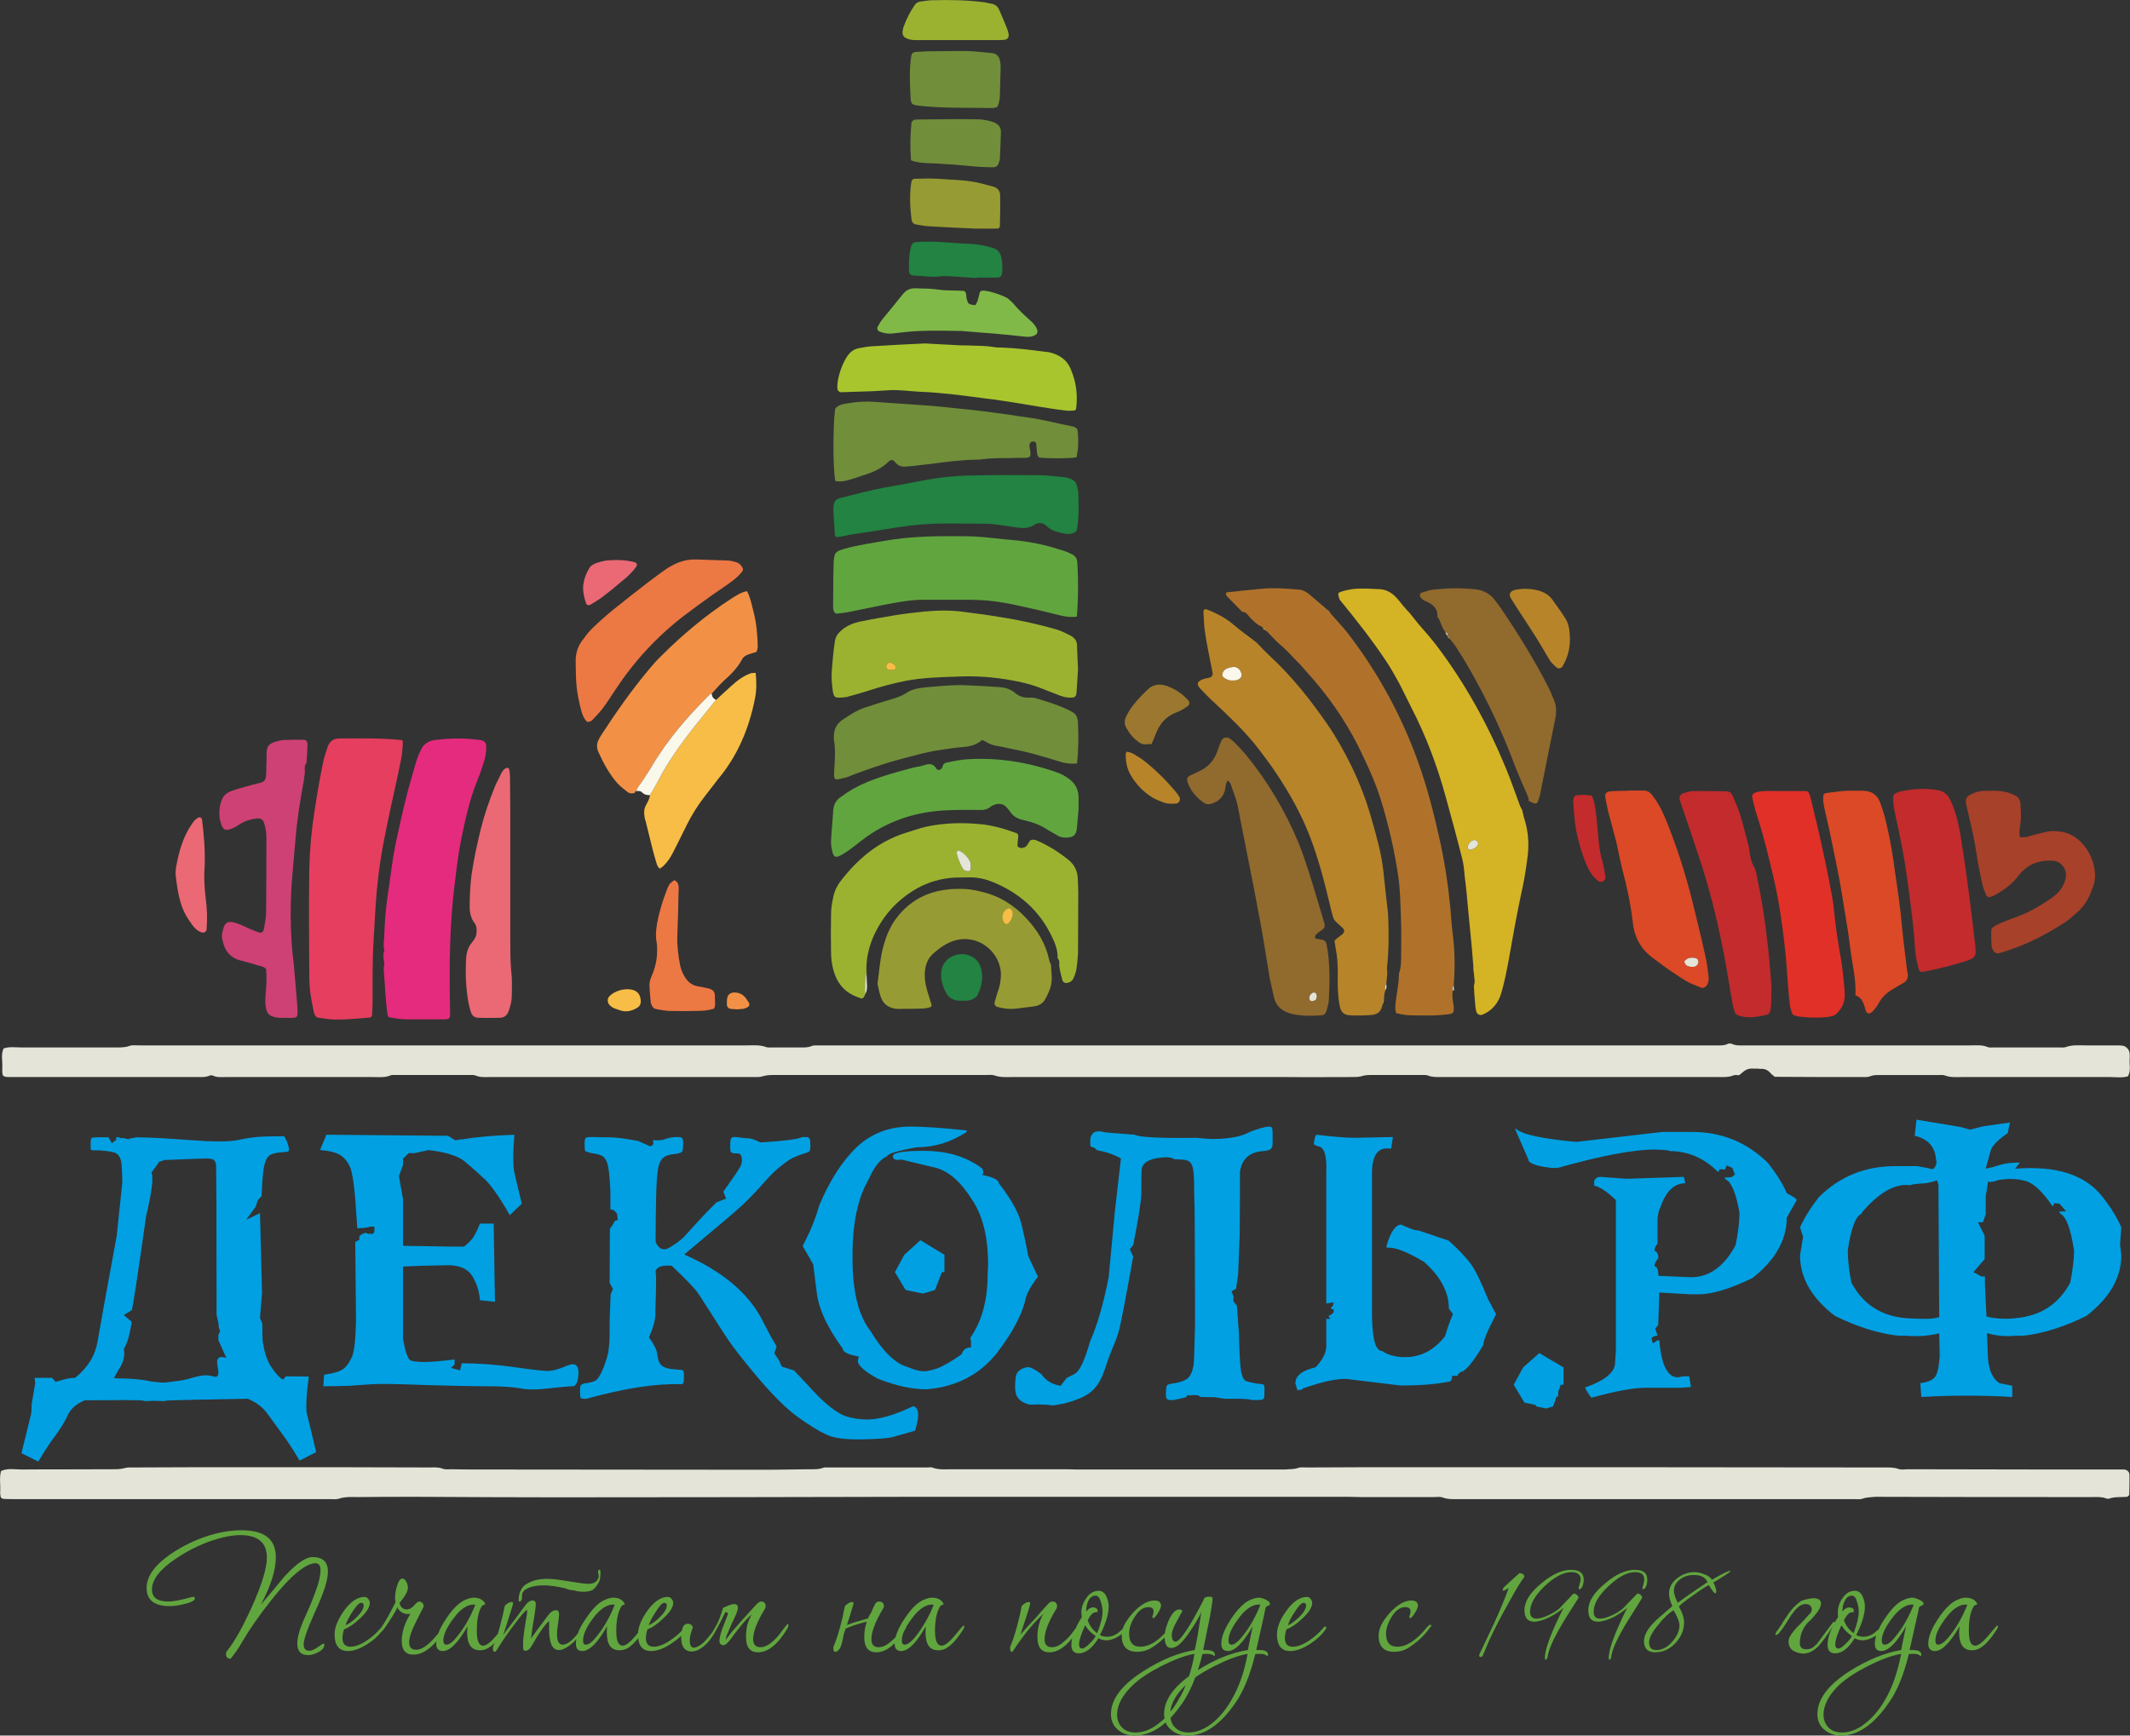 <?xml version="1.0" encoding="UTF-8"?> <!-- Creator: CorelDRAW X7 --> <svg xmlns="http://www.w3.org/2000/svg" xmlns:xlink="http://www.w3.org/1999/xlink" xml:space="preserve" width="82.229mm" height="67.017mm" style="shape-rendering:geometricPrecision; text-rendering:geometricPrecision; image-rendering:optimizeQuality; fill-rule:evenodd; clip-rule:evenodd" viewBox="0 0 8340 6797"><rect x="0" y="0" width="8340" height="6797" fill="#333333" stroke="none"/> <defs> <style type="text/css"> <![CDATA[ .fil27 {fill:#61A53F} .fil26 {fill:#00A0E3} .fil12 {fill:#F29145;fill-rule:nonzero} .fil24 {fill:#FAF7EB;fill-rule:nonzero} .fil19 {fill:#EC7844;fill-rule:nonzero} .fil20 {fill:#EA6974;fill-rule:nonzero} .fil4 {fill:#E63E5F;fill-rule:nonzero} .fil6 {fill:#E52B7E;fill-rule:nonzero} .fil11 {fill:#E13028;fill-rule:nonzero} .fil21 {fill:#F7BD46;fill-rule:nonzero} .fil14 {fill:#DB4927;fill-rule:nonzero} .fil0 {fill:#E4E4D8;fill-rule:nonzero} .fil17 {fill:#C32B2C;fill-rule:nonzero} .fil15 {fill:#CE4174;fill-rule:nonzero} .fil25 {fill:#CDBDAE;fill-rule:nonzero} .fil3 {fill:#D4B425;fill-rule:nonzero} .fil18 {fill:#A7412A;fill-rule:nonzero} .fil1 {fill:#B78429;fill-rule:nonzero} .fil2 {fill:#B0722B;fill-rule:nonzero} .fil23 {fill:#9B772F;fill-rule:nonzero} .fil8 {fill:#916A2D;fill-rule:nonzero} .fil13 {fill:#A8C52E;fill-rule:nonzero} .fil10 {fill:#979B33;fill-rule:nonzero} .fil5 {fill:#9BB231;fill-rule:nonzero} .fil22 {fill:#80B948;fill-rule:nonzero} .fil9 {fill:#718E3A;fill-rule:nonzero} .fil7 {fill:#61A53F;fill-rule:nonzero} .fil16 {fill:#228342;fill-rule:nonzero} ]]> </style> </defs> <g id="Layer_x0020_1">  <path class="fil0" d="M6809 4211c-7,0 -14,-2 -20,0 -22,9 -44,7 -66,7 -360,0 -720,0 -1079,0 -18,0 -36,1 -53,-6 -8,-3 -17,-2 -25,-2 -67,0 -133,0 -199,0 -13,0 -25,1 -37,5 -12,3 -25,3 -37,3 -86,0 -172,1 -257,0 -358,0 -715,0 -1072,0 -23,0 -46,2 -69,-6 -12,-4 -25,-2 -38,-2 -221,0 -443,0 -664,0 -55,0 -111,0 -166,0 -14,0 -27,1 -41,5 -11,4 -24,3 -37,3 -120,0 -241,0 -361,0 -223,0 -446,0 -669,0 -19,0 -38,2 -57,-6 -7,-3 -16,-2 -25,-2 -95,0 -191,0 -286,0 -7,0 -15,-1 -21,1 -22,10 -46,7 -69,7 -193,0 -385,0 -577,0 -17,0 -34,2 -49,-5 -5,-3 -12,-2 -16,0 -14,6 -27,5 -41,5 -244,0 -487,0 -731,0 -39,0 -39,0 -38,-39 1,-24 -6,-50 5,-73 23,-8 47,-4 70,-4 122,0 244,0 365,0 20,0 39,1 58,-6 11,-4 24,-2 37,-2 170,0 340,0 510,0 623,0 1246,0 1869,0 26,0 52,-3 78,7 7,2 16,1 25,1 36,0 72,0 108,0 15,0 30,1 45,-6 6,-2 13,-2 20,-2 15,0 30,0 46,0 1142,0 2283,0 3425,0 18,0 36,0 54,0 14,0 28,1 41,-6 4,-2 12,-2 16,0 17,8 35,6 53,6 294,0 587,0 880,0 24,0 47,-3 70,7 6,2 14,1 21,1 87,0 174,0 261,0 7,0 15,1 21,-1 27,-10 54,-7 82,-7 40,0 80,0 120,0 7,0 14,0 21,1 13,1 26,14 28,27 1,6 1,13 1,20 -3,25 6,50 -7,73 -23,7 -46,3 -69,3 -194,0 -388,0 -582,0 -22,0 -44,2 -65,-6 -8,-3 -17,-2 -25,-2 -78,0 -155,0 -233,0 -12,0 -24,0 -36,5 -6,3 -14,3 -21,3 -117,0 -235,0 -352,-1 -6,-5 -13,-10 -18,-16 -10,-11 -22,-16 -36,-15 -4,0 -9,-1 -13,-1 -41,-1 -41,-1 -73,26z"></path> <path class="fil0" d="M5033 5755c16,-2 32,0 49,-6 11,-4 24,-2 37,-2 141,-1 282,-1 423,-1 611,0 1223,0 1834,1 20,0 39,-1 58,6 11,4 24,1 37,1 184,0 368,1 552,1 87,0 174,0 261,0 11,0 22,0 33,0 12,1 21,9 21,22 0,26 0,52 -1,78l-1 0 1 0c-3,3 -6,7 -9,7 -23,2 -47,-1 -70,7 -3,1 -8,1 -12,-1 -19,-7 -38,-5 -57,-5 -282,0 -564,0 -846,-1l0 0c-16,2 -33,1 -49,7 -11,4 -25,2 -37,2 -161,0 -321,0 -482,0 -353,0 -706,0 -1058,0 -24,0 -47,2 -70,-7 -10,-3 -22,-1 -33,-1 -96,0 -191,0 -287,0 -15,0 -30,-1 -45,-1l0 0c-574,0 -1149,0 -1723,0 -460,1 -921,2 -1382,2 -180,0 -359,-1 -539,-2l0 0 0 0c-79,0 -158,0 -237,1 -24,0 -49,-2 -73,6 -12,4 -25,2 -38,2 -251,0 -503,0 -754,0 -162,0 -324,0 -486,0 -12,0 -25,0 -37,-1 -6,-1 -10,-4 -11,-10 -1,-7 -2,-14 -1,-21 1,-26 -4,-52 3,-78 26,-12 54,-6 81,-6 119,-1 238,0 357,-1 15,0 29,0 44,-4 13,-4 28,-3 41,-3 158,-1 316,-1 473,-1 227,0 454,0 681,1 17,0 35,-2 53,5 10,4 22,2 33,2 40,1 80,1 120,1l0 0c376,0 751,1 1127,1l0 0c53,-1 105,-1 158,-2 16,0 33,1 49,-5 7,-3 16,-2 24,-2 129,0 258,0 386,0 7,0 15,-2 21,1 26,9 52,6 78,6 148,0 296,0 444,0 13,0 25,1 38,1 273,0 547,0 821,0zm-3139 6c1,0 2,1 3,1 1,0 3,0 4,0 -1,0 -3,0 -4,0 -1,0 -2,-1 -3,-1zm22 2c6,0 12,0 18,0 271,0 542,0 813,0l-813 0c-6,0 -12,0 -18,0zm1090 -2c0,0 1,0 1,0l-1 0zm2022 93c-20,0 -39,0 -59,0 -134,0 -267,0 -401,0l401 0c20,0 39,0 59,0zm-3364 1c-3,0 -7,0 -11,0 4,0 8,0 11,0z"></path> <g id="_2616639767184"> <path class="fil1" d="M4828 2665c10,0 19,-1 27,-8 5,-5 8,-11 6,-18 -3,-16 -17,-28 -31,-27 -10,1 -19,3 -28,7 -7,3 -13,10 -15,18 -2,6 -1,11 3,15 11,9 24,14 38,13zm604 1147c-1,14 -3,28 -4,42 -5,7 -7,15 -3,23 -5,13 -6,27 -6,41 -3,0 -4,6 -2,9 -2,5 -5,10 -6,16 -6,22 -22,31 -43,32 -27,2 -55,3 -83,1 -22,0 -35,-13 -39,-35 -4,-19 -6,-38 -7,-58 -2,-24 -1,-49 -1,-74 0,-33 -2,-66 -9,-99 -1,-8 -2,-16 -4,-25 9,-12 22,-18 32,-27 7,-7 8,-15 2,-22 -8,-8 -16,-15 -24,-22 -9,-8 -15,-17 -17,-28 -5,-17 -9,-35 -13,-52 -21,-88 -44,-174 -76,-258 -34,-88 -80,-170 -132,-248 -24,-36 -50,-70 -76,-104 -50,-63 -108,-118 -167,-173 -19,-17 -37,-36 -55,-55 -4,-4 -7,-9 -9,-14 -1,-4 1,-9 3,-12 5,-4 11,-8 17,-10 8,-3 17,-4 25,-6 9,-2 14,-9 13,-18 -1,-5 -2,-11 -3,-16 -9,-46 -19,-92 -26,-139 -5,-28 -5,-57 -7,-86 0,-3 2,-5 3,-8 2,0 5,-2 8,-1 40,15 77,34 110,63 28,24 59,45 88,68 16,17 32,34 49,50 87,80 160,172 227,269 36,52 67,108 95,165 32,66 58,134 78,205 19,66 38,132 46,201 4,37 8,74 12,111 3,29 8,58 8,87 2,61 2,121 -5,182 -1,8 1,16 1,25z"></path> <path class="fil2" d="M5688 3879c-2,17 -1,33 2,49 2,12 4,25 1,35 -5,8 -13,8 -19,9 -52,7 -105,5 -157,4 -16,-1 -32,-5 -48,-8 -6,-17 -3,-31 -2,-46 4,-26 8,-52 11,-78 1,-11 1,-22 2,-33 8,-21 8,-43 8,-65 1,-55 1,-111 -1,-166 -2,-49 -3,-99 -10,-148 -15,-102 -38,-201 -68,-299 -23,-74 -56,-144 -90,-213 -53,-105 -121,-201 -200,-288 -16,-19 -33,-37 -51,-55 -17,-18 -34,-36 -53,-52 -19,-16 -35,-35 -52,-52 -2,-2 -5,-3 -7,-4l-3 -3c0,-3 -1,-4 -4,-4 -3,-3 -5,-8 -9,-9 -17,-7 -29,-20 -42,-33 -9,-9 -15,-23 -31,-24 -2,0 -4,-3 -6,-5 -19,-19 -37,-38 -55,-56 -4,-5 -5,-10 -2,-15 45,-5 90,-10 136,-14 49,-5 99,-1 148,3 16,1 29,9 41,19 20,17 40,34 60,51 5,5 10,9 16,13 3,4 6,9 9,13 21,24 43,47 63,72 120,155 213,326 279,511 34,95 59,193 81,291 21,92 35,185 44,278 3,36 5,72 10,108 8,65 8,129 3,194 -6,6 -7,13 -4,20z"></path> <path class="fil3" d="M5788 3304c-1,-10 -11,-16 -18,-14 -15,5 -23,16 -23,31 0,2 6,7 8,7 11,-1 21,-6 29,-15 2,-2 3,-7 4,-9zm-542 -955c-2,-4 -3,-8 -4,-12 -4,-12 -2,-16 7,-19 32,-11 64,-14 97,-13 17,0 33,2 50,2 29,0 53,13 72,34 13,14 24,30 37,44 4,5 9,10 14,15 12,15 24,30 36,45 23,27 48,54 69,82 113,149 202,311 273,483 20,49 37,98 55,147 2,5 6,10 8,15 3,12 5,24 9,36 16,51 19,103 11,156 -6,47 -14,95 -25,142 -17,81 -32,163 -46,244 -9,49 -18,98 -33,146 -9,27 -25,49 -48,65 -7,5 -15,9 -22,12 -11,5 -23,0 -26,-13 -3,-13 -4,-27 -5,-41 -2,-19 -3,-38 -4,-57 1,-7 3,-13 3,-19 -1,-16 -3,-31 -5,-47 1,-1 2,-2 2,-3 0,-2 -2,-5 -2,-7 -2,-21 -3,-41 -5,-62 -1,-11 -2,-22 -3,-33 -4,-41 -8,-82 -12,-123 -4,-46 -8,-91 -14,-136 -2,-24 -4,-47 -10,-70 -20,-80 -42,-160 -64,-240 -33,-121 -77,-239 -135,-351 -16,-31 -31,-64 -48,-96 -16,-29 -32,-58 -50,-85 -56,-84 -118,-163 -182,-241z"></path> <path class="fil4" d="M1577 2901c0,7 0,13 0,18 -2,20 -3,41 -8,62 -12,62 -27,124 -40,186 -19,89 -38,178 -48,269 -10,81 -13,162 -18,244 -5,76 -4,152 -4,228 0,22 -1,44 -2,66 0,6 -4,11 -10,11 -51,4 -102,10 -153,7 -18,-2 -36,-5 -52,-7 -11,-8 -13,-19 -15,-30 -9,-42 -16,-85 -16,-128 -1,-142 -2,-285 0,-427 2,-76 9,-152 21,-227 10,-65 21,-131 35,-196 4,-18 11,-37 17,-55 8,-21 24,-30 45,-30 1,0 3,0 4,0 79,0 158,-2 236,6 2,0 3,1 8,3z"></path> <path class="fil5" d="M3745 3338c4,20 12,39 21,57 3,5 6,10 10,13 4,3 10,4 15,4 4,0 9,-3 9,-6 3,-14 2,-28 -6,-40 -9,-14 -21,-26 -36,-34 -5,-3 -10,0 -13,6zm-358 557c0,1 -1,2 -1,3 -4,9 -9,14 -14,12 -43,-13 -77,-36 -97,-79 -14,-30 -20,-63 -21,-96 -1,-53 -1,-105 0,-158 0,-20 4,-41 8,-61 4,-22 13,-43 26,-61 67,-88 147,-157 254,-192 29,-9 57,-19 87,-26 67,-14 135,-16 203,-10 52,4 103,19 151,37 6,7 4,14 3,21 -1,8 -2,16 -2,25 -1,6 7,11 14,11 9,0 17,-3 22,-9 5,-7 9,-14 14,-21 8,-4 16,-3 24,0 45,19 86,45 124,75 24,19 37,44 38,75 0,17 2,34 2,50 0,81 -1,161 -1,241 -1,21 -3,41 -6,62 -2,12 -6,24 -11,35 -3,10 -11,16 -20,19 -11,4 -21,1 -24,-9 -4,-13 -7,-27 -10,-40 -1,-7 -2,-14 -3,-21 2,-9 1,-18 -6,-26 1,-30 -9,-57 -22,-83 -49,-104 -130,-174 -235,-216 -28,-11 -56,-17 -85,-17 -21,1 -41,0 -62,1 -52,3 -101,17 -146,42 -81,46 -139,112 -175,198 -17,43 -26,87 -23,134 -8,27 -6,55 -6,84z"></path> <path class="fil5" d="M3494 2624c0,0 3,0 6,-1 3,-1 8,-2 7,-7 0,-4 0,-9 -3,-11 -3,-4 -8,-7 -13,-9 -5,-4 -10,-2 -15,2 -6,4 -8,11 -5,18 2,6 7,7 12,8 3,0 6,0 11,0zm727 -4c-2,38 -4,65 -6,93 -1,14 -6,19 -21,19 -15,1 -30,-3 -44,-8 -29,-11 -57,-22 -85,-33 -33,-12 -66,-20 -100,-26 -74,-14 -149,-19 -223,-15 -65,2 -130,4 -194,16 -50,10 -100,23 -148,39 -25,8 -50,15 -76,22 -4,2 -8,3 -12,3 -45,5 -48,6 -53,-38 -2,-16 -3,-33 -3,-49 1,-25 4,-50 6,-75 2,-19 4,-38 7,-57 3,-18 12,-31 25,-42 20,-18 45,-28 70,-34 48,-10 95,-18 143,-26 37,-6 74,-10 111,-14 54,-5 108,-6 161,2 47,6 93,12 140,20 72,11 143,27 214,47 21,6 41,16 60,26 14,8 24,19 24,37 1,34 3,69 4,93z"></path> <path class="fil6" d="M1505 3770c-5,-17 -5,-33 0,-50 -5,-15 -2,-30 -1,-45 1,-30 3,-61 5,-91 2,-23 5,-47 8,-70 11,-70 18,-140 32,-209 20,-93 40,-186 68,-278 5,-18 10,-37 16,-55 4,-12 9,-23 15,-35 10,-23 29,-35 54,-39 50,-6 100,-8 149,-3 11,1 22,2 33,4 12,2 20,11 20,23 0,25 -4,50 -13,73 -6,20 -13,40 -21,59 -30,73 -47,150 -63,227 -12,58 -19,117 -26,176 -21,162 -22,325 -19,488 1,51 5,47 -46,47 -40,0 -80,0 -120,0 -25,0 -49,-4 -73,-8 -2,-4 -4,-6 -5,-8 -9,-57 -10,-116 -15,-173 -1,-11 1,-22 2,-33z"></path> <path class="fil7" d="M4216 2415c-24,3 -42,0 -61,-4 -55,-14 -110,-27 -166,-39 -62,-14 -125,-23 -189,-23 -63,0 -127,0 -191,0 -36,0 -71,6 -107,12 -57,10 -113,23 -170,34 -18,4 -36,6 -54,8 -6,1 -13,-5 -14,-12 -1,-4 -2,-8 -2,-12 1,-57 0,-113 2,-170 2,-47 6,-50 51,-62 24,-7 48,-11 73,-16 49,-8 98,-18 147,-23 46,-5 91,-7 137,-8 48,0 97,-1 145,1 50,3 99,10 149,14 41,4 82,10 122,20 27,6 54,15 80,23 10,3 20,8 30,13 12,6 19,16 20,30 0,5 1,11 1,16 3,60 3,119 -1,179 0,5 -1,11 -2,19z"></path> <path class="fil8" d="M5147 3887c-2,0 -5,0 -7,1 -10,5 -16,16 -12,27 0,2 3,4 5,5 6,2 15,-1 19,-5 5,-8 5,-21 -1,-26 -1,-1 -2,-1 -4,-2zm4 -211c7,1 16,2 24,4 13,2 17,8 20,22 13,71 12,143 8,215 -1,15 -6,30 -10,44 -2,8 -9,15 -18,15 -41,3 -82,4 -123,-7 -34,-10 -56,-29 -64,-64 -5,-24 -11,-48 -16,-72 -12,-70 -22,-139 -35,-209 -17,-93 -35,-187 -54,-280 -11,-60 -24,-119 -35,-179 -6,-34 -20,-66 -31,-98 -2,-4 -6,-6 -10,-11 -3,6 -6,11 -7,16 -2,8 -2,16 -4,24 -8,28 -27,44 -54,52 -10,3 -20,2 -28,-4 -30,-21 -54,-48 -65,-84 -3,-11 1,-18 11,-23 10,-5 20,-9 30,-14 38,-16 64,-44 77,-82 5,-13 9,-26 15,-39 5,-14 22,-18 34,-9 8,6 16,12 22,19 15,15 29,30 42,46 85,104 153,219 205,344 27,68 48,138 69,208 11,36 21,71 32,107 3,11 -1,19 -10,25 -7,5 -14,9 -20,15 -3,2 -5,6 -7,10 0,2 1,5 2,9z"></path> <path class="fil9" d="M4217 2990c-22,2 -41,0 -60,-5 -41,-13 -82,-25 -123,-36 -38,-10 -76,-16 -114,-25 -13,-2 -27,-4 -40,-9 -11,-4 -21,-11 -31,-16 -3,0 -4,0 -5,0 -22,19 -48,25 -77,27 -26,2 -52,6 -78,10 -60,8 -118,25 -177,41 -57,15 -113,36 -169,56 -10,4 -20,9 -31,12 -45,10 -49,19 -45,-37 2,-37 5,-74 -2,-112 0,-4 0,-8 0,-12 0,-28 11,-50 35,-66 28,-18 55,-37 87,-47 32,-10 63,-21 95,-30 23,-7 45,-13 65,-26 22,-16 49,-20 75,-23 56,-5 112,-11 169,-8 42,2 83,4 124,7 23,2 44,9 61,24 16,13 34,18 54,17 8,0 17,0 25,2 45,14 90,27 132,48 7,4 15,8 21,13 4,3 7,9 9,14 2,7 4,16 4,24 2,51 2,102 -4,157z"></path> <path class="fil9" d="M4215 1791c-35,5 -102,5 -146,1 -7,-6 -8,-14 -9,-23 -1,-10 -2,-21 -3,-32 0,-5 -8,-9 -13,-8 -6,1 -10,3 -12,9 -1,3 -2,5 -1,8 0,7 2,14 3,20 3,23 0,27 -24,27 -19,0 -38,0 -58,1 -37,0 -74,0 -111,5 -6,1 -11,1 -17,1 -61,1 -121,9 -181,17 -24,3 -47,5 -70,8 -9,1 -17,1 -25,2 -18,2 -32,-3 -44,-18 -7,-9 -16,-10 -25,-1 -28,28 -64,43 -101,54 -19,7 -39,13 -59,19 -16,4 -32,6 -48,3 -10,-44 -10,-215 -1,-283 13,-17 33,-19 52,-22 35,-6 71,-8 107,-5 62,5 124,8 186,13 47,3 93,8 140,13 33,3 66,7 99,11 33,4 65,9 98,13 25,4 49,8 74,11 59,8 116,24 174,35 10,2 19,8 20,19 3,34 3,68 -5,102z"></path> <path class="fil7" d="M4223 3171c-2,22 -4,49 -7,77 -3,22 -14,31 -36,32 -13,1 -25,0 -36,-6 -14,-9 -29,-16 -43,-25 -26,-17 -54,-28 -84,-35 -7,-2 -13,-3 -20,-5 -15,-4 -28,-12 -37,-24 -6,-7 -10,-14 -16,-20 -13,-17 -31,-21 -51,-13 -5,2 -11,4 -15,8 -12,10 -27,13 -42,12 -40,0 -81,-1 -121,1 -126,4 -241,41 -342,119 -21,16 -41,33 -63,47 -46,30 -47,17 -55,-24 -2,-13 -1,-28 0,-41 2,-31 5,-61 7,-91 0,-4 0,-9 1,-13 2,-20 11,-36 28,-48 32,-24 67,-44 104,-59 58,-24 118,-40 178,-56 15,-4 30,-5 44,-10 21,-7 37,-8 50,14 4,7 16,5 21,-3 1,-2 3,-4 3,-7 2,-10 10,-14 18,-15 29,-6 57,-12 86,-13 116,-6 229,12 338,50 20,6 38,16 55,29 22,17 34,39 35,67 1,16 0,31 0,52z"></path> <path class="fil10" d="M4115 3778c1,15 2,31 3,46 2,33 -10,62 -26,90 -8,14 -20,22 -36,26 -7,1 -13,2 -20,3 -20,3 -39,4 -58,7 -25,3 -50,0 -74,-7 -8,-3 -12,-11 -9,-20 5,-17 10,-35 16,-52 5,-15 7,-32 8,-48 3,-64 -43,-123 -103,-140 -39,-11 -77,-5 -112,15 -17,9 -32,21 -47,34 -21,17 -32,41 -35,68 -3,25 0,50 7,74 4,16 10,31 14,47 2,7 7,13 3,22 -13,5 -28,7 -43,7 -28,1 -55,1 -83,1 -6,0 -11,0 -17,-1 -26,-5 -45,-19 -54,-45 -3,-8 -5,-16 -7,-24 -2,-9 -4,-19 -6,-28 2,-19 5,-38 7,-58 4,-31 8,-63 17,-93 10,-36 24,-70 46,-101 63,-87 151,-121 254,-120 28,0 55,4 82,11 70,16 130,53 178,106 43,46 75,99 88,161 1,7 5,13 7,19z"></path> <path class="fil11" d="M7018 3971c-5,-14 -10,-29 -11,-46 -3,-26 -5,-52 -7,-78 -4,-47 -6,-94 -12,-141 -10,-91 -23,-181 -44,-270 -19,-82 -39,-164 -65,-244 -8,-22 -12,-46 -18,-68 -2,-9 3,-17 12,-20 7,-2 15,-5 24,-5 17,-2 36,-1 54,-1 37,0 74,0 112,0 5,0 10,1 17,2 3,8 7,15 9,23 10,40 19,81 29,121 21,92 41,183 57,276 2,15 5,30 6,45 6,64 16,127 27,189 7,40 10,80 14,120 1,8 1,16 1,25 0,27 -12,51 -31,70 -4,4 -9,6 -13,9 -3,1 -6,1 -8,2 -34,8 -111,7 -145,-3 -2,-1 -4,-3 -8,-6z"></path> <path class="fil12" d="M2483 3106c-9,2 -17,2 -24,-3 -14,-11 -29,-22 -41,-35 -32,-36 -55,-79 -75,-123 -8,-18 -7,-35 3,-52 3,-5 5,-10 8,-14 59,-91 121,-179 190,-261 14,-17 29,-34 45,-49 84,-84 175,-160 275,-225 19,-12 37,-24 61,-29 13,25 18,52 25,79 12,45 16,92 17,139 0,7 -3,13 -5,20 -11,3 -22,7 -32,10 -11,4 -20,10 -25,20 -18,34 -45,60 -73,85 -16,15 -30,32 -45,48 -2,1 -5,2 -7,3 -87,86 -166,177 -228,282 -10,18 -22,35 -33,52 -9,15 -23,28 -28,45 0,0 -3,2 -3,2 -2,2 -3,4 -5,6z"></path> <path class="fil8" d="M5628 2416c3,-25 -10,-42 -30,-54 -9,-5 -18,-8 -26,-13 -5,-3 -8,-8 -11,-12 -3,-4 -1,-13 3,-15 16,-5 31,-11 48,-13 55,-6 110,-7 165,-1 29,3 53,15 72,37 9,11 17,22 25,33 70,103 136,209 192,320 7,14 12,28 18,42 10,23 11,48 6,73 -12,59 -24,119 -36,179 -7,33 -13,67 -20,101 -2,12 -5,25 -9,36 -6,21 -11,22 -32,11 -2,-2 -5,-2 -8,-3 2,-9 -2,-16 -5,-24 -15,-34 -30,-68 -44,-103 -30,-81 -64,-161 -102,-239 -41,-83 -85,-164 -136,-242 -7,-10 -15,-19 -23,-29 -2,-3 -4,-6 -6,-9l0 0c1,-8 -1,-13 -9,-16 -3,-3 -5,-6 -7,-9 -11,-16 -12,-36 -25,-50z"></path> <path class="fil13" d="M3622 1345c29,1 62,4 95,5 27,2 53,3 79,3 32,1 64,1 95,6 10,2 20,2 29,2 58,2 116,9 174,17 4,0 8,0 12,1 40,9 71,28 87,68 21,49 27,99 21,151 0,5 -4,10 -10,10 -13,1 -25,1 -38,-1 -34,-4 -68,-10 -102,-15 -45,-8 -90,-15 -135,-22 -27,-4 -55,-8 -82,-11 -82,-11 -165,-22 -248,-25 -38,-2 -77,-8 -116,-6 -22,1 -44,3 -66,4 -41,1 -83,3 -124,4 -7,0 -13,-6 -14,-13 -4,-40 22,-114 50,-142 10,-10 23,-16 37,-18 16,-3 32,-6 49,-7 67,-4 135,-8 207,-11z"></path> <path class="fil14" d="M7265 3898c3,-65 -13,-123 -20,-182 -4,-28 -7,-57 -12,-86 -7,-45 -15,-90 -22,-135 -13,-80 -31,-159 -47,-239 -7,-31 -14,-62 -21,-93 -4,-18 -6,-35 -3,-52 4,-2 6,-5 8,-5 26,-3 52,-7 79,-9 23,-1 47,0 70,0 31,1 53,16 64,44 7,18 13,37 18,55 15,58 26,116 35,175 7,55 16,109 23,164 7,50 10,99 16,149 4,35 9,71 13,107 1,8 2,16 4,24 2,16 -4,27 -18,35 -13,7 -26,15 -39,23 -26,14 -46,34 -60,61 -5,9 -12,18 -20,26 -3,4 -8,7 -13,9 -4,0 -9,-1 -11,-4 -3,-5 -6,-12 -7,-19 -6,-20 -13,-40 -37,-48z"></path> <path class="fil15" d="M1194 3024c-2,13 -3,25 -5,37 -14,75 -26,150 -32,226 -5,63 -12,126 -16,190 -4,72 -4,144 1,216 2,30 6,60 9,90 4,47 8,94 12,141 1,14 2,28 2,41 0,17 -4,21 -19,21 -15,1 -30,0 -45,0 -6,0 -11,0 -17,-1 -30,-5 -40,-15 -44,-46 -2,-14 -1,-30 0,-45 3,-33 5,-66 2,-98 -8,-11 -20,-12 -31,-15 -22,-7 -44,-13 -67,-19 -43,-10 -65,-40 -73,-81 -2,-8 -3,-17 -1,-25 7,-43 19,-54 61,-39 14,5 27,12 41,18 14,6 28,12 43,17 8,3 17,-3 18,-12 4,-23 9,-46 9,-70 1,-98 1,-196 1,-294 0,-19 -4,-36 -9,-53 -3,-12 -12,-18 -25,-18 -9,1 -19,2 -28,5 -18,4 -34,12 -49,22 -11,8 -24,14 -37,17 -11,3 -19,-1 -24,-10 -2,-4 -4,-8 -5,-12 -10,-28 -9,-57 -1,-85 6,-22 20,-37 41,-44 18,-7 36,-12 55,-17 20,-6 40,-11 60,-16 13,-3 19,-12 20,-23 2,-15 2,-31 2,-46 1,-16 0,-33 1,-50 1,-23 10,-34 34,-41 10,-3 21,-6 32,-7 25,-1 50,-1 75,-1 14,0 19,5 19,20 -1,24 -2,47 -4,71 -9,10 -7,23 -6,36z"></path> <path class="fil16" d="M4214 2081c-13,9 -28,12 -43,9 -26,-5 -52,-10 -72,-29 -15,-15 -34,-16 -50,-5 -19,12 -38,13 -59,11 -25,-3 -49,-8 -74,-11 -18,-2 -36,-5 -54,-5 -52,-1 -105,0 -157,-1 -64,0 -127,5 -190,15 -60,10 -120,19 -180,28 -21,3 -40,10 -61,10 -2,-3 -5,-5 -5,-7 -2,-32 -4,-64 -6,-95 0,-7 0,-14 1,-21 2,-15 8,-25 24,-29 59,-15 118,-31 178,-42 47,-8 95,-17 142,-26 66,-13 132,-20 198,-21 90,-2 180,-2 270,-1 32,1 63,5 95,8 8,1 16,5 23,7 12,5 19,13 22,24 3,9 5,19 6,28 2,49 3,97 -5,145 -1,3 -2,5 -3,8z"></path> <path class="fil17" d="M6936 3860c0,24 0,47 -1,70 0,10 -2,20 -3,29 -2,8 -7,13 -14,15 -38,9 -76,16 -114,2 -5,-2 -9,-7 -11,-11 -5,-15 -9,-29 -11,-44 -9,-49 -16,-98 -25,-147 -27,-148 -62,-294 -111,-437 -21,-64 -43,-128 -65,-192 -1,-6 -3,-11 -5,-16 -1,-7 4,-18 11,-21 16,-5 31,-11 48,-10 42,0 83,0 125,1 10,0 18,5 23,15 10,24 21,47 29,72 12,37 21,75 31,112 3,9 5,19 6,28 3,25 7,49 20,71 7,13 9,29 12,44 29,138 45,278 55,419z"></path> <path class="fil14" d="M6595 3765c2,12 9,18 19,20 9,2 19,3 27,-2 6,-4 9,-10 9,-17 -1,-6 -3,-11 -9,-13 -18,-5 -34,-3 -46,12zm-222 -669c21,0 42,0 63,0 13,0 24,6 32,16 6,8 11,16 17,24 16,24 28,51 39,77 39,97 71,195 97,295 19,77 38,153 55,230 7,28 10,57 14,86 1,11 0,22 -5,32 -5,9 -15,15 -24,12 -19,-8 -39,-15 -57,-25 -27,-16 -53,-34 -79,-52 -17,-12 -33,-25 -50,-37 -50,-35 -76,-84 -82,-143 -8,-69 -22,-136 -40,-203 -9,-36 -16,-73 -24,-109 -11,-42 -22,-83 -33,-124 -4,-19 -8,-38 -11,-57 -1,-8 6,-17 14,-18 7,-1 14,-2 20,-2 18,-1 36,-1 54,-1l0 -1z"></path> <path class="fil17" d="M7415 3112c20,-15 42,-15 64,-19 37,-5 74,-5 111,2 19,4 33,14 42,30 8,15 15,30 20,46 12,34 19,69 25,104 23,142 41,285 57,427 4,42 4,49 -40,63 -53,16 -106,30 -160,40 -16,3 -19,0 -23,-16 -8,-29 -12,-59 -14,-89 -3,-64 -13,-127 -20,-190 -4,-29 -8,-57 -12,-86 -10,-74 -25,-147 -41,-220 -5,-25 -12,-51 -11,-77 0,-6 1,-11 2,-15z"></path> <path class="fil18" d="M7795 3097c25,-1 50,1 74,9 6,2 13,5 19,8 13,6 22,17 23,32 1,18 2,36 2,54 -1,19 -4,38 -6,57 0,6 0,11 1,17 0,2 3,5 6,5 6,0 13,0 20,-1 25,-7 50,-14 76,-20 23,-5 46,-4 70,1 29,7 53,22 73,44 30,33 46,72 50,116 2,26 -5,49 -15,73 -12,32 -31,61 -58,84 -17,14 -33,30 -52,41 -68,43 -139,80 -215,105 -12,4 -24,8 -36,11 -10,2 -19,-3 -23,-12 -3,-5 -6,-11 -6,-16 -1,-21 -2,-41 -1,-62 0,-5 4,-11 8,-13 10,-7 22,-12 33,-17 22,-9 44,-17 65,-25 49,-18 92,-45 134,-74 26,-19 44,-43 51,-74 8,-32 -15,-66 -48,-69 -49,-4 -93,10 -127,47 -6,6 -11,12 -16,19 -25,31 -57,53 -91,71 -5,2 -10,4 -16,5 -5,0 -11,-1 -13,-7 -6,-15 -12,-29 -15,-43 -8,-38 -17,-76 -22,-114 -8,-56 -21,-112 -34,-167 -3,-12 -6,-24 -8,-36 -3,-15 2,-27 17,-34 16,-8 33,-14 51,-15 10,0 19,0 29,0z"></path> <path class="fil19" d="M2299 2827c-14,-13 -20,-32 -25,-51 -7,-28 -13,-56 -16,-85 -4,-34 -3,-69 -4,-104 0,-31 10,-60 30,-84 12,-17 25,-33 40,-47 25,-24 51,-47 78,-69 46,-37 93,-74 140,-110 22,-17 45,-33 67,-49 7,-5 15,-9 22,-13 29,-16 60,-25 95,-24 40,2 80,2 120,4 12,0 25,3 37,7 11,3 19,11 24,21 3,5 3,10 -1,15 -13,18 -31,32 -49,45 -22,16 -45,31 -68,47 -38,27 -76,55 -113,83 -105,81 -194,178 -267,289 -16,24 -31,48 -49,72 -11,15 -25,29 -38,43 -5,6 -12,11 -23,10z"></path> <path class="fil20" d="M1998 3400c0,93 0,186 0,278 0,43 0,86 4,129 4,30 2,61 2,91 0,21 -5,41 -12,61 -6,17 -17,27 -36,27 -27,0 -53,1 -79,0 -17,0 -29,-5 -35,-28 -3,-11 -6,-22 -8,-33 -10,-56 -12,-112 -9,-169 1,-24 7,-46 23,-65 10,-12 18,-25 18,-41 1,-13 0,-24 -8,-35 -14,-19 -19,-40 -19,-63 0,-41 2,-82 7,-124 9,-62 22,-122 37,-183 14,-56 33,-111 55,-165 7,-17 17,-34 25,-52 3,-5 6,-10 9,-13 4,-4 9,-8 14,-8 6,-1 8,6 9,11 1,10 2,20 2,29 0,42 1,83 1,125 0,76 0,152 0,228l0 0z"></path> <path class="fil21" d="M2804 2741c20,-19 41,-38 61,-56 23,-21 47,-39 77,-49 4,-1 10,0 17,-1 3,35 4,68 -3,101 -23,117 -68,224 -145,316 -17,22 -34,44 -51,66 -28,36 -52,74 -72,115 -17,35 -35,70 -52,104 -10,20 -22,38 -38,54 -4,4 -9,7 -15,11 -4,-5 -8,-9 -10,-14 -6,-18 -11,-37 -16,-55 -10,-39 -19,-78 -29,-117 -1,-5 -4,-10 -4,-16 -3,-16 -3,-33 6,-48 6,-12 14,-24 15,-38 9,-14 17,-29 25,-43 12,-21 22,-42 34,-62 48,-80 105,-152 164,-224 12,-15 24,-30 36,-44z"></path> <path class="fil22" d="M3819 1195c11,-15 12,-32 17,-48 1,-6 6,-9 12,-9 21,-1 86,20 101,33 6,5 12,11 18,17 20,24 43,46 67,67 11,10 22,21 27,36 3,8 0,17 -7,21 -15,8 -29,8 -45,6 -30,-3 -60,-7 -90,-9 -24,-3 -47,-4 -70,-6 -25,-2 -50,-4 -74,-6 -7,-1 -14,-1 -21,-1 -50,-1 -100,-2 -149,0 -37,1 -74,6 -111,10 -17,2 -33,-1 -49,-7 -8,-3 -13,-13 -8,-20 6,-11 12,-22 20,-31 26,-32 53,-64 78,-96 14,-17 30,-24 51,-23 31,1 63,1 95,6 21,3 43,2 66,3 8,1 16,0 24,1 6,0 10,4 11,10 2,5 1,11 2,16 2,7 3,14 6,20 2,3 6,6 10,7 6,2 13,2 19,3z"></path> <path class="fil9" d="M3905 419c-7,2 -14,4 -20,4 -98,-2 -197,2 -294,-10 -7,0 -13,-4 -19,-6 -8,-11 -6,-22 -7,-33 -3,-54 -5,-108 4,-160 5,-10 14,-11 22,-11 12,-1 25,-1 37,-2 54,0 108,-2 162,-1 32,1 64,5 95,8 18,2 29,15 31,33 2,9 2,17 2,25 -1,36 -2,72 -3,108 0,10 -2,19 -4,29 -1,5 -4,10 -6,16z"></path> <path class="fil10" d="M3813 895c-50,-2 -113,-5 -177,-9 -16,-1 -32,-4 -49,-7 -11,-2 -17,-9 -18,-20 -6,-48 -8,-96 -1,-144 1,-10 6,-15 16,-15 29,0 58,-2 87,0 50,4 102,4 152,14 21,4 42,11 64,16 18,5 29,16 29,35 1,40 0,80 -1,120 0,6 -4,10 -10,10 -26,1 -53,0 -92,0z"></path> <path class="fil9" d="M3567 628c-4,-53 -3,-102 2,-149 5,-9 12,-11 19,-11 78,-1 157,-2 236,-1 22,0 44,4 65,11 19,7 31,19 30,40 -1,34 -2,69 -4,103 0,5 -2,11 -4,16 -4,13 -10,18 -24,18 -19,0 -39,-1 -58,-2 -22,-2 -44,-4 -66,-6 -23,-2 -47,-4 -70,-5 -19,-2 -39,-2 -58,-3 -22,-1 -44,-2 -68,-11z"></path> <path class="fil19" d="M2640 3447c10,4 15,11 16,19 2,8 2,17 1,25 -1,59 -3,119 -5,178 -1,38 4,75 11,111 2,11 6,22 11,32 12,26 29,46 60,51 15,2 30,6 44,9 12,4 20,11 21,24 0,12 1,25 1,37 0,5 -2,11 -4,17 -21,7 -43,9 -65,9 -38,1 -75,1 -112,0 -17,-1 -33,-4 -49,-7 -9,-1 -15,-7 -18,-15 -2,-4 -4,-8 -4,-12 -2,-23 -5,-47 -5,-70 0,-12 5,-24 10,-36 13,-31 20,-63 20,-96 0,-11 0,-23 -2,-33 -5,-25 -2,-50 2,-75 8,-43 21,-86 37,-127 3,-9 7,-18 12,-26 5,-6 12,-10 18,-15z"></path> <path class="fil5" d="M3750 157c-52,0 -105,0 -157,0 -14,0 -28,0 -41,-6 -14,-5 -19,-13 -18,-28 1,-7 2,-14 5,-20 10,-29 24,-56 41,-81 5,-9 13,-14 23,-16 15,-1 30,-5 45,-5 69,-2 138,-1 207,8 8,1 16,4 24,5 17,2 28,11 34,26 10,23 20,46 29,69 3,7 6,16 7,24 3,12 -4,22 -17,23 -11,1 -22,1 -33,1 -49,0 -99,0 -149,0l0 0z"></path> <path class="fil16" d="M3825 1089c-35,-2 -69,-5 -103,-7 -13,0 -25,-2 -38,0 -36,5 -71,-2 -107,-3 -12,-1 -18,-7 -18,-19 -1,-31 0,-63 8,-94 3,-11 9,-17 20,-18 39,-3 78,-2 116,1 32,2 64,5 95,6 31,1 60,7 90,16 17,5 27,16 32,34 5,20 6,41 4,62 -1,14 -7,20 -20,20 -27,0 -53,0 -79,0 0,1 0,1 0,2z"></path> <path class="fil1" d="M6147 2499c1,43 -10,78 -29,111 -5,7 -15,10 -22,5 -6,-5 -13,-11 -18,-17 -7,-7 -12,-15 -17,-24 -15,-25 -29,-50 -44,-74 -20,-32 -41,-63 -61,-94 -14,-21 -27,-42 -40,-63 -10,-15 -2,-28 13,-32 13,-3 28,-5 41,-5 14,0 28,1 42,4 26,5 50,16 66,38 18,25 36,50 52,75 15,25 16,53 17,76z"></path> <path class="fil20" d="M783 3200c3,2 7,5 8,9 8,63 13,126 10,190 -3,41 0,83 5,124 5,38 6,77 3,116 -1,11 -11,16 -21,12 -16,-6 -28,-18 -37,-31 -15,-21 -28,-42 -37,-65 -15,-41 -21,-83 -26,-126 -2,-21 3,-41 7,-61 11,-51 27,-99 57,-142 8,-12 16,-22 31,-26z"></path> <path class="fil23" d="M4509 2914c-10,0 -18,1 -26,1 -9,0 -16,-3 -23,-8 -21,-14 -37,-33 -49,-55 -9,-14 -9,-29 -3,-43 4,-9 9,-18 14,-26 19,-30 44,-56 70,-81 20,-21 46,-25 72,-17 35,11 65,31 89,58 6,7 5,16 -2,22 -15,11 -30,20 -47,26 -37,14 -61,41 -76,77 -6,14 -11,28 -19,46z"></path> <path class="fil17" d="M6233 3116c3,8 7,17 9,26 9,41 11,82 15,123 3,36 6,71 17,106 5,20 8,40 12,61 1,7 -1,14 -7,18 -7,5 -17,5 -23,-1 -9,-8 -19,-17 -25,-27 -9,-12 -15,-26 -21,-40 -21,-51 -35,-104 -43,-159 -3,-26 -5,-52 -7,-78 0,-6 0,-11 1,-17 0,-7 6,-13 13,-14 19,-1 38,-2 59,2z"></path> <path class="fil16" d="M3770 3919c-5,0 -11,0 -16,0 -24,-2 -42,-13 -52,-35 -11,-23 -18,-46 -17,-72 2,-65 76,-94 125,-63 16,10 26,25 31,42 10,37 3,71 -13,105 -3,7 -10,12 -17,16 -13,7 -27,8 -41,7z"></path> <path class="fil20" d="M2283 2299c2,-25 10,-51 25,-75 7,-11 19,-16 30,-20 12,-4 24,-7 37,-9 37,-3 74,-3 111,7 7,2 10,10 6,16 -16,23 -36,42 -58,59 -24,21 -49,41 -74,60 -15,12 -32,21 -48,31 -7,4 -15,2 -17,-5 -7,-20 -12,-40 -12,-64z"></path> <path class="fil24" d="M2804 2741c-12,14 -24,29 -36,44 -59,72 -116,144 -164,224 -12,20 -22,41 -34,62 -8,14 -16,29 -25,43 -10,0 -21,-1 -29,-9 -7,-8 -16,-8 -25,-7 5,-17 19,-30 28,-45 11,-18 23,-34 33,-52 62,-105 141,-196 228,-282 2,-1 5,-2 7,-3 0,12 6,20 17,25z"></path> <path class="fil1" d="M4411 2944c16,1 29,9 41,17 11,6 21,13 31,21 44,35 84,75 121,119 5,6 10,13 14,20 6,9 -1,25 -12,26 -16,1 -33,2 -49,-4 -15,-6 -31,-11 -45,-20 -36,-22 -64,-52 -85,-88 -15,-26 -20,-54 -19,-84 0,-2 2,-5 3,-7z"></path> <path class="fil21" d="M2509 3924c0,9 -5,18 -16,24 -21,12 -43,17 -67,8 -14,-5 -29,-8 -39,-20 -9,-9 -10,-24 -2,-33 20,-23 62,-34 90,-27 26,6 34,25 34,48z"></path> <path class="fil12" d="M2886 3953c-8,-1 -17,-1 -25,-2 -8,-1 -15,-8 -15,-17 0,-9 0,-19 2,-28 3,-12 13,-18 24,-19 16,-1 31,4 42,15 7,7 12,15 17,23 6,8 3,16 -5,20 -5,2 -10,5 -16,6 -8,1 -16,1 -24,2z"></path> <path class="fil0" d="M3393 3811c0,17 1,34 2,51 -1,6 0,13 -2,19 -1,5 -4,9 -6,14 0,-29 -2,-57 6,-84z"></path> <path class="fil0" d="M5425 3877c-4,-8 -2,-16 3,-23 1,8 2,16 -3,23z"></path> <path class="fil25" d="M5692 3859c1,7 1,13 2,19 -2,1 -4,1 -6,1 -3,-7 -2,-14 4,-20z"></path> <path class="fil24" d="M4947 2462c3,0 4,1 4,4 -2,0 -4,-2 -4,-4z"></path> <path class="fil0" d="M5417 3927c-2,-3 -1,-9 2,-9 -1,3 -2,6 -2,9z"></path> <path class="fil24" d="M2483 3106c2,-2 3,-4 5,-6 -1,3 -3,5 -5,6z"></path> <path class="fil24" d="M4828 2665c-14,1 -27,-4 -38,-13 -4,-4 -5,-9 -3,-15 2,-8 8,-15 15,-18 9,-4 18,-6 28,-7 14,-1 28,11 31,27 2,7 -1,13 -6,18 -8,7 -17,8 -27,8z"></path> <path class="fil0" d="M5788 3304c-1,2 -2,7 -4,9 -8,9 -18,14 -29,15 -2,0 -8,-5 -8,-7 0,-15 8,-26 23,-31 7,-2 17,4 18,14z"></path> <path class="fil0" d="M5769 3796c0,-3 0,-7 0,-10 0,2 2,5 2,7 0,1 -1,2 -2,3z"></path> <path class="fil0" d="M3745 3338c3,-6 8,-9 13,-6 15,8 27,20 36,34 8,12 9,26 6,40 0,3 -5,6 -9,6 -5,0 -11,-1 -15,-4 -4,-3 -7,-8 -10,-13 -9,-18 -17,-37 -21,-57z"></path> <path class="fil21" d="M3494 2624c-5,0 -8,0 -11,0 -5,-1 -10,-2 -12,-8 -3,-7 -1,-14 5,-18 5,-4 10,-6 15,-2 5,2 10,5 13,9 3,2 3,7 3,11 1,5 -4,6 -7,7 -3,1 -6,1 -6,1z"></path> <path class="fil0" d="M5147 3887c2,1 3,1 4,2 6,5 6,18 1,26 -4,4 -13,7 -19,5 -2,-1 -5,-3 -5,-5 -4,-11 2,-22 12,-27 2,-1 5,-1 7,-1z"></path> <path class="fil21" d="M3926 3599c-2,-19 4,-29 14,-37 3,-2 7,-4 11,-4 5,-1 13,8 13,13 3,18 -4,32 -16,45 -4,4 -14,2 -17,-4 -3,-6 -5,-12 -5,-13z"></path> <path class="fil25" d="M5669 2491c-6,-4 -9,-9 -9,-16 8,3 10,8 9,16z"></path> <path class="fil25" d="M5675 2500c-5,-1 -7,-4 -6,-9 2,3 4,6 6,9z"></path> <path class="fil0" d="M6595 3765c12,-15 28,-17 46,-12 6,2 8,7 9,13 0,7 -3,13 -9,17 -8,5 -18,4 -27,2 -10,-2 -17,-8 -19,-20z"></path> </g> <path class="fil26" d="M479 4630c-1,-36 -2,-59 -3,-69 -1,-10 -2,-17 -4,-21 -4,-13 -12,-22 -23,-26 -12,-4 -33,-7 -62,-9 -10,0 -17,0 -21,0 -3,0 -6,0 -8,-1 -2,-1 -3,-4 -3,-8l0 -21c0,-10 1,-16 4,-18 2,-2 9,-3 21,-3l45 0 13 23 18 -14c-1,-3 -2,-6 -2,-9l13 0 2 3 17 0 16 5 6 -3 27 -5c45,0 115,4 209,11 93,7 157,7 191,-1 33,-7 66,-12 99,-13 33,-1 56,-1 69,-1l10 0c6,11 9,18 11,21 1,3 3,10 6,20 2,11 2,17 -1,18 -3,2 -12,3 -28,4 -17,1 -31,4 -41,9 -10,5 -18,16 -23,34 -6,17 -10,60 -13,129l-14 14 -9 27 -37 51 54 -26 8 312 -8 99 9 21 1 62c5,46 17,83 35,110 18,26 33,42 44,47 1,0 2,0 2,1l10 -13 90 1c-10,78 -12,127 -7,147 5,19 17,69 36,149l-65 33c-23,-39 -45,-73 -67,-103 -21,-29 -42,-57 -60,-82 -18,-25 -44,-44 -76,-57 -175,3 -271,5 -290,6 -18,0 -30,1 -36,3 -2,0 -15,0 -40,-1 -22,1 -35,1 -37,1 -5,-2 -13,-3 -24,-3 -12,-1 -82,-1 -211,0 -32,13 -54,32 -66,57 -11,25 -28,52 -49,81 -22,29 -44,63 -67,102l-66 -33c20,-80 32,-130 37,-150 2,-8 3,-22 3,-42l14 -84c-1,-6 -2,-12 -3,-19l69 0 14 16c33,-11 58,-16 75,-16l1 0c24,-19 44,-41 59,-65 15,-24 25,-52 30,-83 12,-68 36,-204 74,-408l22 -210zm5448 793l37 -68 63 -56 95 56 0 68 -11 0 -10 28 0 18 -6 0 -14 39 -27 8 -38 -8 -4 -6 -43 -9 -42 -70zm-2423 -441l37 -68 63 -57 94 57 0 68 -10 0 -27 70 -47 14 -68 -14 -42 -70zm-2656 167c0,-385 -1,-581 -2,-587 -1,-6 -2,-11 -5,-15 -2,-4 -6,-6 -11,-8 -6,-1 -14,-2 -25,-2 -11,0 -65,2 -161,6 -6,2 -13,4 -21,7 -6,10 -17,24 -30,42 9,17 2,74 -21,171 -33,234 -52,357 -56,368l-31 19 31 27c-2,14 -6,31 -10,50 -4,19 -11,38 -21,56 5,27 -2,54 -20,80l-19 34c12,1 29,2 51,2 33,1 66,5 99,12l42 4c45,-4 78,-9 101,-15 22,-7 40,-11 53,-13 14,-2 29,-1 46,4 16,5 21,-8 14,-40 -7,-32 5,-43 34,-33l-31 -70 0 -20 7 -15 -5 -13 -2 -20 -7 -31zm889 -701l17 0 29 18 21 -4 8 0c50,-9 117,-15 202,-18 -6,73 -6,124 1,153 7,29 16,68 28,117l-47 45c-39,-69 -72,-116 -98,-141 -27,-25 -53,-48 -79,-70 -26,-21 -73,-36 -141,-44l-55 12 -23 0 -22 22 0 24 -16 44 16 91 0 182 183 3 56 0c19,-15 32,-29 39,-41 7,-12 15,-28 23,-49l54 0 5 306 -59 -6c-2,-35 -13,-67 -30,-95 -18,-28 -49,-42 -95,-42l-97 2 -79 3 0 283c9,52 19,80 30,85 11,4 29,6 54,6 24,0 64,-3 118,-10l0 19 -14 14 35 10 7 -28c64,0 130,5 198,14 68,10 113,15 134,16 20,1 47,-6 79,-20 32,-14 47,-4 46,30 -2,33 -9,50 -23,50 -13,0 -44,3 -91,8 -48,6 -86,6 -115,0 -29,-5 -72,-8 -131,-8 -59,0 -141,-2 -246,-5 -104,-4 -172,-5 -202,-3 -30,2 -59,4 -87,6 -27,1 -62,2 -104,2l3 -45c40,-6 66,-14 78,-25 12,-10 22,-25 31,-45 9,-19 14,-66 16,-140l-3 -310 16 -9 0 -14 12 -9 13 -4 9 4 9 0 11 0 5 -9 0 -19 -16 0c-12,4 -29,6 -51,6l-8 -114c-5,-62 -12,-103 -19,-122 -8,-20 -20,-36 -36,-48 -17,-12 -44,-19 -83,-22l25 -60 459 4zm832 555c0,35 -1,80 -3,134 2,25 -6,58 -25,100 19,27 30,48 32,64 2,16 5,29 10,37 5,9 13,15 23,18 10,4 23,6 39,7 16,1 26,2 29,4 3,2 4,10 4,23 0,14 -1,23 -2,26 -2,4 -6,5 -13,5 -96,-3 -218,16 -367,57l-7 0c-8,0 -13,-1 -15,-3 -2,-3 -3,-13 -3,-30 0,-11 1,-17 3,-20 2,-2 7,-5 14,-7 17,-2 31,-5 42,-10 10,-5 21,-22 33,-52 11,-29 18,-52 20,-69 2,-16 4,-37 4,-63l0 -33 0 -20 4 -102 9 -21 -13 -24 1 -211 10 -15 10 -17 11 -3 -3 -25 -13 -14 -13 -3 0 -73c-3,-57 -7,-93 -12,-107 -5,-15 -12,-25 -22,-30 -10,-5 -23,-8 -41,-10 -14,-4 -22,-7 -23,-8 -2,-2 -3,-11 -3,-28 0,-12 1,-20 4,-23 3,-3 10,-4 21,-4l19 0c7,1 24,1 51,1 27,0 65,5 113,14 17,7 33,14 48,21 13,-2 16,-10 11,-24 21,2 37,1 48,-4 12,-4 24,-7 39,-8l16 0c11,0 16,7 16,21 0,20 -1,32 -4,36 -3,4 -12,7 -26,9 -25,2 -42,8 -51,18 -10,10 -17,28 -19,54 -3,18 -5,52 -6,102 -1,50 -2,107 -2,171 13,29 32,36 56,21 25,-15 43,-29 55,-41 16,-17 32,-35 50,-55 18,-20 44,-47 77,-80l38 -15 -11 -27c34,-48 55,-78 62,-90 8,-12 11,-23 11,-34 0,-18 -6,-27 -20,-26 -13,0 -20,-1 -23,-5 -2,-3 -3,-11 -3,-23 0,-15 1,-25 3,-29 2,-5 6,-7 13,-7l6 0c24,3 41,5 51,5 11,1 25,6 45,16 88,-5 144,-12 166,-21l13 0c7,0 11,2 14,7 2,4 3,12 3,24 0,14 -1,23 -4,25 -3,3 -12,6 -28,11 -12,4 -23,8 -31,12 -8,3 -18,9 -28,16 -11,8 -23,17 -37,29 -15,12 -36,34 -64,66 -28,31 -54,58 -77,79 -23,22 -98,85 -225,191 146,64 246,147 301,248l39 75 22 37 -9 27 18 27 11 25 48 15 51 54c65,74 119,117 160,128 41,11 81,13 119,6 39,-7 84,-23 137,-48 23,7 25,39 7,96 -39,11 -68,19 -88,25 -20,5 -61,8 -123,9 -63,1 -109,-5 -139,-20 -30,-14 -67,-37 -111,-69 -43,-31 -94,-82 -153,-151 -58,-69 -98,-120 -120,-153 -22,-34 -43,-66 -63,-98 -21,-32 -38,-59 -51,-79 -14,-21 -49,-57 -105,-110 -37,-3 -58,4 -63,21l2 25zm996 -591c51,0 124,5 220,15l0 6c-61,40 -126,60 -195,60 -77,14 -116,26 -116,35 -27,11 -51,41 -73,91 -42,72 -63,171 -63,296l0 13c0,129 23,224 70,284 49,81 98,129 147,142 16,7 32,12 48,15 17,3 38,0 64,-9 25,-9 58,-28 98,-56 6,-18 18,-27 35,-27l2 0 0 -25 -3 -12c45,-65 68,-147 68,-247l2 -38c0,-112 -22,-199 -66,-261 -46,-73 -97,-114 -153,-124l-121 -29c-22,4 -33,0 -33,-13 0,-14 40,-21 120,-21 93,0 169,23 231,70l3 14 0 4 -5 6c44,9 66,20 66,33 44,57 71,104 83,141 11,37 21,85 32,144l38 81c-30,39 -47,71 -50,95 -15,59 -52,127 -110,203 -68,86 -161,134 -277,143 -56,0 -119,-14 -191,-42 -52,-29 -77,-52 -77,-69l0 -3 4 -14c-42,-8 -63,-18 -63,-31 -63,-86 -97,-162 -103,-228l-13 -103 -41 -71c29,-56 51,-109 65,-160 35,-83 76,-151 123,-203 61,-70 139,-105 234,-105zm1386 1039c0,14 -1,23 -3,27 -3,3 -10,5 -22,5l-24 0 -13 -3 -30 -2 -64 0 -38 -6 -56 -1 -9 -6 -15 -2 -20 2 -7 -2 -6 9 -48 11 -16 0c-10,0 -15,-7 -15,-20 0,-21 2,-33 4,-37 3,-4 12,-7 25,-8 25,-4 42,-10 54,-18 12,-9 20,-26 25,-51 2,-12 4,-63 6,-152l0 -134c0,-107 -1,-192 -1,-254 0,-62 -1,-105 -2,-128 0,-45 -1,-76 -3,-92 -2,-17 -6,-28 -11,-35 -5,-6 -13,-10 -24,-12 -11,-1 -24,-2 -41,-2 -9,-9 -32,-10 -69,-4 -37,7 -57,22 -58,47 -1,24 -1,54 -1,89 -1,35 -12,103 -32,204l-13 16 13 29c-31,173 -50,271 -57,294 -7,24 -15,45 -23,62 -11,27 -22,57 -32,88 -11,32 -24,56 -40,73 -15,17 -37,31 -64,41 -27,11 -50,17 -68,20l-29 5 -31 -3c-19,-1 -39,-1 -60,0 -23,-5 -40,-15 -49,-29 -10,-14 -12,-42 -6,-85 6,-18 21,-29 46,-33 11,0 29,9 53,27 19,27 45,42 76,46l24 -31 30 -15c20,-10 40,-53 61,-127 29,-66 53,-150 73,-252l24 -255 24 -210c-26,-15 -57,-26 -92,-32 -9,-8 -15,-12 -18,-12 -4,-1 -6,-2 -8,-3 -1,-1 -2,-3 -2,-7l0 -20c0,-11 5,-20 13,-27 9,-7 25,-7 48,-1l113 9c19,10 100,14 243,12 42,5 80,6 114,2 34,-3 61,-10 81,-19 19,-10 44,-18 72,-25l14 -2c8,0 13,2 14,6 2,3 2,23 2,59 0,10 -2,17 -7,22 -5,5 -15,8 -31,9 -15,1 -28,4 -40,9 -11,4 -21,12 -31,24 -10,12 -16,28 -19,48 0,80 0,162 -1,245l-6 156 -8 57 -18 10 8 21 -1 18 14 17 8 109c2,81 5,132 9,152 5,21 11,32 20,35 9,3 22,6 39,9 15,1 24,3 27,4 4,2 5,6 5,13l0 16zm722 -592c40,37 70,68 88,94 18,25 39,70 65,134l32 60c-33,63 -50,103 -50,120 -42,71 -72,106 -90,106l-3 5c-5,0 -7,3 -7,10l-22 0c0,15 -5,23 -13,23 -48,10 -111,15 -190,15l-214 -26c-42,0 -98,13 -168,38 0,4 -7,6 -22,6l0 -3 -7 -23c0,-30 26,-51 79,-63 28,-30 42,-57 42,-82l0 -108 15 0 0 -3 -5 -4 0 -5c11,-5 17,-10 19,-15l0 -10c-8,0 -11,-3 -11,-8 5,0 9,-6 11,-19l-4 0 -25 4 0 -514c3,-68 -9,-102 -35,-102l-14 -8c3,-25 7,-37 11,-37 66,8 116,12 150,12l149 -3 -7 45 -8 0c-44,-5 -67,27 -67,96l0 546c0,101 13,151 40,151 23,16 53,24 89,24 63,0 115,-28 157,-82 10,-33 20,-62 31,-87l-16 -21c0,-65 -33,-126 -97,-183 -62,-37 -108,-56 -140,-56l-7 0 0 -7c16,-55 35,-83 58,-83 31,15 53,23 68,23l118 40zm259 -438l4 0c25,22 103,39 236,51l337 -39 117 0c116,0 215,41 297,122 35,45 59,84 73,118 26,13 39,22 39,27l-39 69c0,87 -45,166 -134,236 -88,43 -159,64 -213,64l-28 0 -124 -7 -4 123 0 4 -12 14 9 27c-16,3 -23,7 -23,12l4 18 3 0 16 -11 7 0c8,97 32,145 73,145l21 -4 23 0 7 42 -38 3 -140 0c-47,0 -118,13 -212,39 -16,-21 -24,-35 -24,-42l5 0c74,-27 112,-59 112,-96l3 -50 0 -586c-33,-32 -61,-51 -85,-57l0 -19c5,-10 13,-15 24,-15l96 7 23 0 208 -7 6 25c-43,0 -76,31 -97,92 -8,17 -12,35 -12,54l0 91c-8,9 -12,18 -12,27 10,4 15,13 15,27l0 3c-10,11 -15,22 -15,32 10,0 15,11 15,34l4 3 5 0 119 5c72,0 130,-42 175,-126 10,-52 15,-94 15,-126 -13,-76 -31,-120 -54,-131l-5 -7 28 -2 17 -13 -4 3 -10 -26 -22 -10 -7 16 -21 -1 -4 10 -3 0c-54,-54 -117,-81 -189,-81 0,-3 -20,-5 -59,-6 -82,0 -209,24 -379,72l-23 0c-61,-7 -92,-18 -92,-34l-52 -119zm1958 156c162,-13 276,24 343,111 35,45 59,85 73,119l-5 66 5 43c0,88 -46,167 -136,237 -86,43 -168,69 -246,78l-29 0c-19,2 -37,2 -56,1 -19,-2 -39,-5 -59,-11l4 101c4,46 19,78 45,95l50 10 0 44c-119,-7 -237,-7 -356,0l-4 -54c29,-4 48,-12 57,-24 10,-12 16,-40 19,-83l-2 -88c-21,5 -43,8 -65,10 -23,1 -46,1 -69,-1l-28 0c-77,-9 -160,-35 -247,-78 -91,-70 -136,-149 -136,-237l12 -72 -12 -37c15,-34 39,-74 74,-119 82,-81 181,-121 298,-121l87 0c24,4 45,8 61,12 13,-10 17,-24 12,-41 -4,-48 -32,-78 -83,-90l7 -63 174 29 36 10 51 -13 105 -15 -9 42c-33,22 -55,43 -65,63l-21 76c20,-4 39,-9 57,-15 19,-6 44,-9 77,-9l-19 24zm-306 45c-11,5 -27,9 -46,12 -38,2 -57,5 -57,8 -57,-9 -120,25 -188,103l-4 8c-24,11 -42,59 -54,145 0,32 4,74 14,125 45,84 115,130 210,139 29,2 55,3 79,3 23,0 41,-2 55,-7l-3 -519c-2,-5 -4,-11 -6,-17zm191 63l0 71 -11 31 -19 0 26 53 0 91 -44 51 31 17 14 0 0 33 6 124c37,9 76,11 117,6 96,-9 166,-55 211,-139 10,-51 15,-93 15,-125 -13,-86 -31,-134 -54,-145l-5 -8 28 -1 -26 -30 -21 -2 -4 11 -3 0c-38,-56 -73,-89 -105,-98 -32,-9 -67,-10 -105,-4 -18,7 -32,9 -42,7 -2,16 -5,35 -9,57z"></path> <path class="fil27" d="M1284 6155c0,32 -16,83 -48,152 -31,69 -47,113 -47,133 0,17 8,25 23,25 8,0 19,-5 32,-14 13,-9 20,-14 22,-14 3,0 4,2 4,4 0,11 -8,21 -23,29 -15,8 -28,12 -40,12 -29,0 -43,-15 -43,-46 0,-22 8,-52 24,-89 20,-44 30,-68 31,-71 11,-27 20,-52 27,-74 6,-22 9,-39 9,-52 0,-19 -7,-28 -20,-28 -7,0 -15,2 -26,6 -39,18 -88,64 -147,139 -44,55 -84,112 -119,172 -9,16 -22,35 -40,57 -12,0 -18,-6 -18,-18 0,-4 1,-7 2,-10 30,-36 63,-95 100,-177 39,-87 58,-151 58,-191 0,-58 -34,-88 -104,-88 -33,0 -71,8 -113,22 -49,17 -97,41 -142,72 -61,41 -91,81 -91,119 0,31 21,47 63,47 22,0 52,-6 91,-17 3,-1 6,-1 8,-1 4,0 6,1 6,5 0,9 -14,17 -42,23 -23,6 -41,8 -56,8 -61,0 -91,-24 -91,-71 0,-45 31,-89 93,-132 47,-32 98,-57 153,-74 46,-14 88,-20 126,-20 90,0 134,35 134,106 0,49 -19,111 -59,186 31,-36 62,-74 93,-111 47,-51 83,-76 110,-76 40,0 60,19 60,57zm6539 215c0,3 -2,7 -5,12 -24,38 -47,63 -68,74 -10,5 -19,7 -29,7 -33,0 -50,-23 -50,-70 0,-7 1,-16 2,-24 -37,64 -69,97 -97,97 -17,0 -26,-10 -26,-28 0,-28 14,-62 41,-102 27,-40 54,-65 79,-73 9,-4 18,-6 27,-6 20,0 34,7 43,20 1,3 2,5 2,6 0,1 -2,1 -6,2 -4,2 -6,3 -8,6 -13,21 -19,53 -19,96 0,39 8,58 25,58 12,0 29,-13 51,-39 22,-27 34,-40 35,-40 2,0 3,2 3,4zm-120 -85c-2,-1 -5,-1 -7,-1 -22,0 -45,14 -68,41 -33,41 -50,74 -50,99 0,12 4,17 11,17 12,0 28,-12 47,-37 27,-34 49,-74 67,-119zm-171 -3c0,2 -3,4 -8,6 -5,2 -8,4 -10,7 -2,12 -5,26 -9,42 -6,28 -16,69 -28,125l3 0c29,-1 43,5 43,18 0,4 -1,5 -3,5 0,0 -3,-1 -7,-4 -4,-3 -12,-4 -23,-4 -5,0 -11,0 -16,1 -20,82 -46,145 -78,190 -59,86 -121,129 -187,129 -26,0 -48,-8 -66,-23 -18,-15 -27,-36 -27,-61 0,-58 42,-114 124,-167 71,-45 139,-73 204,-84 4,-20 10,-51 19,-93 -36,64 -69,97 -97,97 -17,0 -25,-10 -25,-28 0,-10 2,-21 5,-33 -2,2 -5,3 -8,5 -16,9 -31,14 -45,14 -11,0 -21,-3 -31,-8 -25,40 -50,59 -77,59 -19,0 -29,-11 -29,-33 0,-22 7,-47 21,-74l0 0c-21,34 -40,60 -57,79 -18,18 -37,28 -57,29 -13,0 -26,-3 -37,-9 -12,-5 -19,-15 -22,-28 -2,-8 -1,-17 2,-25 4,-9 10,-17 17,-26 7,-9 16,-19 27,-29 10,-10 21,-22 31,-34 9,-7 13,-15 13,-22 0,-7 -3,-13 -9,-17 -6,-4 -14,-5 -24,-3 -9,2 -18,8 -28,18 -5,5 -9,10 -12,15 -4,4 -7,8 -10,13 -2,4 -5,9 -8,13 -3,5 -6,10 -10,16 -19,30 -32,45 -38,45 -2,0 -4,-1 -4,-3 0,-1 1,-2 2,-3 0,-2 1,-4 2,-6 7,-8 13,-18 20,-28 6,-11 13,-22 21,-33 7,-11 16,-22 25,-33 10,-10 21,-20 33,-28 21,-7 37,-10 50,-10 13,1 21,5 24,12 4,7 2,17 -4,30 -7,12 -19,27 -36,45 -8,6 -15,14 -20,22 -6,8 -10,16 -13,24 -3,8 -5,16 -6,23 -1,7 -2,13 -2,18 0,19 9,27 27,26 8,0 14,-2 19,-4 5,-2 12,-8 21,-17l65 -87c3,1 4,2 5,3 4,-7 9,-14 13,-21 -1,-6 -1,-12 -1,-18 0,-20 6,-39 19,-57 13,-19 29,-28 48,-28 13,0 23,7 30,22 6,13 9,26 9,39 0,30 -11,67 -34,112 8,5 18,7 28,7 18,0 35,-7 50,-21l10 -8c6,-14 15,-29 26,-45 27,-40 53,-65 79,-73 9,-4 18,-6 27,-6 7,0 16,3 27,8 11,5 17,11 17,17zm-39 3c-2,-1 -4,-1 -7,-1 -22,0 -44,14 -68,41 -33,41 -50,74 -50,99 0,12 4,17 12,17 12,0 27,-12 46,-37 27,-34 49,-74 67,-119zm-49 192c-36,6 -79,22 -129,47 -49,25 -87,50 -114,75 -40,39 -61,78 -61,116 0,21 7,38 20,51 13,13 31,19 52,19 34,0 67,-14 99,-42 26,-22 50,-51 70,-86 29,-49 49,-109 63,-180zm-166 -165c0,-12 -2,-25 -6,-37 -5,-18 -12,-26 -21,-26 -12,0 -22,7 -29,23 -6,12 -8,25 -8,39 9,-11 18,-16 26,-16 9,0 15,3 18,8 0,1 0,2 0,4 1,2 1,3 1,5 0,1 -3,2 -8,2 -10,0 -20,10 -31,31 7,21 20,38 38,51 13,-35 20,-63 20,-84zm-27 95c-18,-12 -31,-26 -41,-42 -16,35 -24,59 -24,75 0,10 4,16 12,16 8,0 18,-7 30,-20 11,-10 19,-20 23,-29zm-1282 -232c0,0 0,0 -1,1 -14,19 -33,50 -57,94 -31,55 -59,108 -83,161 -5,12 -13,31 -23,55 -2,2 -4,3 -8,3 -4,0 -5,-2 -5,-5 0,-1 0,-3 0,-4 20,-43 41,-86 61,-129 23,-51 41,-94 54,-131 -2,0 -6,2 -10,5 -5,3 -8,5 -10,5 -2,0 -3,-1 -3,-4 0,-3 2,-6 5,-10 13,-12 33,-31 59,-54 1,-1 3,-1 4,-1 3,0 7,1 11,4 4,3 6,6 6,10zm232 11c0,20 -6,33 -16,39 -3,-2 -4,-4 -4,-5 0,-2 2,-8 4,-16 2,-8 4,-14 4,-19 0,-19 -13,-28 -37,-28 -30,0 -65,18 -104,55 -38,36 -57,70 -57,100 0,18 8,27 25,27 11,0 27,-4 46,-13 18,-8 32,-17 43,-26 12,-13 30,-32 55,-58 1,-1 3,-1 4,-1 3,0 6,2 10,5 4,4 7,7 7,10 0,2 -14,23 -40,64 -47,75 -74,129 -80,161 -2,13 -5,19 -9,19 -2,0 -3,-2 -3,-7 0,-34 24,-99 73,-196 -15,13 -33,25 -54,36 -24,12 -45,18 -61,18 -25,0 -38,-15 -38,-45 0,-34 22,-69 66,-105 43,-36 81,-53 116,-53 33,0 50,12 50,38zm249 0c0,20 -5,33 -16,39 -2,-2 -3,-4 -3,-5 0,-2 1,-8 4,-16 2,-8 3,-14 3,-19 0,-19 -12,-28 -36,-28 -31,0 -65,18 -104,55 -39,36 -58,70 -58,100 0,18 8,27 25,27 12,0 27,-4 47,-13 17,-8 31,-17 42,-26 12,-13 31,-32 56,-58 1,-1 2,-1 4,-1 2,0 6,2 10,5 4,4 6,7 6,10 0,2 -13,23 -39,64 -48,75 -75,129 -81,161 -1,13 -4,19 -8,19 -2,0 -3,-2 -3,-7 0,-34 24,-99 72,-196 -15,13 -33,25 -53,36 -25,12 -45,18 -62,18 -25,0 -37,-15 -37,-45 0,-34 22,-69 66,-105 42,-36 81,-53 116,-53 33,0 49,12 49,38zm326 -33c0,2 -10,9 -29,21 -19,12 -32,20 -38,23 7,16 11,28 11,35 0,5 -2,8 -4,8 -4,0 -12,-11 -25,-32 -5,1 -26,14 -62,40 -36,25 -54,40 -55,44 13,23 20,43 20,62 0,29 -11,56 -34,81 -23,24 -49,36 -79,36 -29,0 -44,-15 -44,-44 0,-23 14,-49 42,-76 4,-5 27,-25 69,-61 -8,-18 -13,-34 -13,-49 0,-24 11,-44 33,-61 20,-15 42,-23 67,-23 12,0 25,3 37,8 16,5 26,13 31,22 40,-24 64,-35 71,-35 1,0 2,0 2,1zm-90 43c-9,-19 -26,-28 -54,-28 -19,0 -37,5 -52,16 -17,12 -26,28 -26,46 0,10 5,26 15,47 19,-14 58,-42 117,-81zm-110 169c0,-13 -8,-33 -23,-59 -18,11 -38,29 -59,56 -25,29 -37,53 -37,70 0,20 9,30 28,30 22,0 43,-10 62,-32 19,-21 29,-43 29,-65zm-972 0c0,3 -1,6 -5,9 -19,28 -45,53 -79,76 -19,13 -40,19 -62,19 -40,0 -60,-22 -60,-64 0,-27 15,-56 44,-89 30,-32 58,-48 84,-48 17,0 26,7 26,21 0,5 -4,15 -12,28 -8,13 -14,20 -19,20 -2,0 -3,-2 -3,-4 0,-2 1,-6 3,-11 2,-5 2,-9 2,-11 0,-12 -7,-17 -21,-17 -19,0 -37,12 -53,38 -14,23 -22,45 -22,66 0,34 15,51 44,51 37,0 76,-26 116,-76 6,-7 10,-10 14,-10 2,0 3,1 3,2zm-411 9c0,1 0,2 -1,4 -14,22 -34,41 -61,59 -29,19 -56,29 -79,29 -35,0 -52,-22 -52,-65 0,-28 12,-59 37,-93 26,-36 53,-54 81,-54 5,0 10,3 14,8 4,5 6,10 6,15 0,17 -13,38 -38,61 -23,22 -44,36 -63,43 -4,13 -6,25 -6,34 0,22 10,34 30,34 19,0 41,-8 65,-24 20,-14 38,-29 53,-47 4,-5 7,-8 11,-8 2,0 3,1 3,4zm-79 -87c0,-6 -4,-10 -10,-10 -8,0 -20,13 -36,38 -14,21 -22,38 -25,50 14,-6 28,-17 44,-32 18,-18 27,-33 27,-46zm-141 -5c0,2 -2,4 -7,6 -5,2 -8,4 -10,7 -3,12 -6,26 -9,42 -6,28 -16,69 -28,125l3 0c29,-1 43,5 43,18 0,4 -1,5 -3,5 -1,0 -3,-1 -7,-4 -4,-3 -12,-4 -23,-4 -6,0 -11,0 -17,1 -20,82 -46,145 -77,190 -59,86 -121,129 -188,129 -26,0 -48,-8 -65,-23 -10,-8 -17,-18 -21,-28 -39,34 -79,51 -122,51 -26,0 -48,-8 -65,-23 -18,-15 -27,-36 -27,-61 0,-58 42,-114 125,-167 70,-45 137,-73 203,-84 8,-33 16,-83 26,-150 -6,16 -18,37 -35,63 -17,26 -31,45 -43,57 -14,15 -28,22 -40,22 -17,0 -25,-13 -26,-41 -13,13 -29,26 -46,37 -19,13 -40,19 -62,19 -40,0 -60,-22 -60,-64 0,-2 0,-4 0,-6 -5,4 -10,8 -15,11 -16,9 -31,14 -46,14 -10,0 -20,-3 -30,-8 -25,40 -51,59 -77,59 -19,0 -29,-11 -29,-33 0,-8 1,-17 3,-26 -29,36 -59,55 -89,55 -31,0 -47,-20 -47,-59 0,-35 8,-66 24,-92 -38,34 -77,81 -117,142 -3,5 -5,7 -7,7 -5,0 -7,-5 -7,-15 0,-2 0,-5 1,-6 12,-28 24,-67 36,-118 2,-9 5,-22 8,-39 2,-4 6,-7 12,-11 6,-4 11,-6 16,-6 4,0 6,2 6,5 0,5 -13,47 -39,124 7,-9 27,-32 62,-69 11,-13 28,-32 50,-56 5,-4 9,-6 13,-6 13,0 19,7 19,19 0,3 -1,6 -3,10 -31,50 -46,90 -46,119 0,21 10,31 29,31 16,0 32,-8 49,-24 12,-9 25,-24 39,-44l5 -6c6,-14 14,-29 24,-44 -1,-6 -2,-12 -2,-18 0,-20 7,-39 20,-57 13,-19 29,-28 48,-28 13,0 23,7 30,22 6,13 9,26 9,39 0,30 -11,67 -34,112 8,5 17,7 28,7 18,0 34,-7 50,-21l11 -10c6,-19 20,-40 40,-63 30,-32 58,-48 84,-48 17,0 26,7 26,21 0,5 -4,15 -12,28 -8,13 -14,20 -19,20 -2,0 -3,-2 -3,-4 0,-2 1,-6 3,-11 1,-5 2,-9 2,-11 0,-12 -7,-17 -21,-17 -19,0 -37,12 -53,38 -15,23 -22,45 -22,66 0,34 15,51 44,51 31,0 63,-18 96,-53 2,-14 7,-31 15,-50 13,-28 26,-43 42,-43 7,0 11,3 11,7 0,0 -7,13 -20,37 -14,24 -21,43 -21,56 0,17 5,26 15,26 17,0 54,-55 110,-164 1,-8 8,-12 21,-12 9,0 14,2 14,6 0,7 -3,31 -10,70 -9,46 -18,90 -27,133l3 0c29,-1 43,5 43,18 0,4 -1,5 -2,5 -1,0 -3,-1 -8,-4 -4,-3 -12,-4 -23,-4 -6,0 -11,0 -16,1 -5,22 -11,43 -18,63 67,-43 133,-69 196,-79 4,-20 10,-51 19,-93 -37,64 -69,97 -97,97 -17,0 -26,-10 -26,-28 0,-28 14,-62 41,-102 27,-40 54,-65 79,-73 10,-4 19,-6 27,-6 8,0 17,3 28,8 11,5 16,11 16,17zm-413 448c-1,-6 -2,-11 -2,-17 0,-52 33,-101 98,-149 8,-27 16,-56 21,-87 -36,6 -78,22 -128,47 -49,25 -87,50 -113,75 -41,39 -62,78 -62,116 0,21 7,38 20,51 13,13 31,19 52,19 34,0 66,-14 99,-42 5,-4 10,-9 15,-13zm375 -445c-2,-1 -5,-1 -7,-1 -22,0 -45,14 -68,41 -33,41 -50,74 -50,99 0,12 4,17 12,17 12,0 27,-12 46,-37 27,-34 49,-74 67,-119zm-50 192c-36,6 -78,22 -128,47 -30,15 -55,30 -77,45 -14,39 -31,72 -49,99 -16,23 -32,43 -48,60 2,15 8,28 19,38 13,13 30,19 52,19 33,0 66,-14 99,-42 26,-22 49,-51 69,-86 29,-49 50,-109 63,-180zm-242 121l0 1c-37,35 -57,70 -61,105 12,-14 22,-29 32,-47 11,-18 21,-37 29,-59zm-326 -286c0,-12 -2,-25 -6,-37 -5,-18 -12,-26 -21,-26 -13,0 -22,7 -30,23 -5,12 -7,25 -7,39 9,-11 18,-16 26,-16 8,0 14,3 18,8 0,1 0,2 0,4 1,2 1,3 1,5 0,1 -3,2 -8,2 -10,0 -20,10 -31,31 7,21 19,38 37,51 14,-35 21,-63 21,-84zm-27 95c-18,-12 -32,-26 -41,-42 -16,35 -24,59 -24,75 0,10 4,16 12,16 7,0 18,-7 30,-20 11,-10 19,-20 23,-29zm-514 -37c0,3 -2,7 -5,12 -24,38 -47,63 -68,74 -10,5 -20,7 -29,7 -34,0 -50,-23 -50,-70 0,-7 0,-16 1,-24 -36,64 -68,97 -97,97 -16,0 -25,-10 -25,-28l0 -3c-23,24 -48,36 -72,36 -31,0 -47,-20 -47,-59 0,-22 3,-42 10,-61 -13,3 -27,7 -40,11 -14,4 -28,10 -43,16 -1,4 -2,8 -4,12 -1,4 -3,9 -4,13 -4,25 -9,43 -14,52 -6,9 -12,14 -19,14 -5,0 -7,-5 -7,-15 0,-2 0,-4 1,-6 6,-14 12,-31 18,-50 6,-20 12,-42 18,-68 1,-5 2,-10 3,-16 1,-7 3,-14 5,-23 2,-4 6,-7 12,-11 6,-4 11,-6 16,-6 4,0 6,2 6,5 0,3 -3,11 -7,25 -4,14 -10,34 -19,60 8,-3 17,-6 28,-10 11,-3 24,-7 38,-11 4,-1 10,-3 17,-5 2,-6 5,-12 9,-18 1,-2 3,-5 5,-8 1,-4 3,-8 5,-13 2,-4 4,-8 6,-12 2,-4 3,-7 5,-9 4,-4 8,-6 13,-6 12,0 19,7 19,19 0,3 -1,6 -4,10 -30,50 -45,90 -45,119 0,21 10,31 29,31 15,0 32,-8 49,-24 6,-4 11,-10 17,-16 6,-23 18,-48 37,-75 27,-40 53,-65 79,-73 9,-4 18,-6 27,-6 20,0 34,7 42,20 2,3 3,5 3,6 0,1 -2,1 -6,2 -4,2 -6,3 -8,6 -13,21 -20,53 -20,96 0,39 9,58 26,58 12,0 29,-13 51,-39 22,-27 33,-40 35,-40 2,0 3,2 3,4zm-120 -85c-3,-1 -5,-1 -8,-1 -21,0 -44,14 -67,41 -13,16 -23,30 -31,43 -1,3 -2,7 -4,10 -2,4 -4,7 -6,10 -6,13 -9,25 -9,36 0,12 4,17 11,17 12,0 28,-12 47,-37 26,-34 49,-74 67,-119zm-818 33c-11,23 -23,46 -35,68 -13,23 -24,39 -35,50 -15,15 -30,25 -43,29 -14,4 -25,4 -35,-1 -9,-4 -16,-13 -20,-26 -2,-9 -3,-20 -3,-32 -10,11 -24,21 -39,31 -28,19 -55,29 -79,29 -30,0 -47,-17 -50,-50 -16,19 -30,33 -44,40 -10,5 -20,7 -30,7 -33,0 -49,-23 -49,-70 0,-7 0,-16 1,-24 -36,64 -69,97 -97,97 -17,0 -25,-10 -25,-28 0,-6 0,-12 2,-18 -4,3 -7,7 -10,10 -24,22 -43,32 -59,32 -26,0 -38,-28 -38,-84 0,-9 0,-19 0,-30 -19,18 -41,49 -66,94 -8,15 -17,23 -27,23 -3,0 -5,-1 -7,-3 -2,-6 -2,-14 -2,-23 0,-16 3,-45 10,-87 4,-21 6,-34 6,-40 0,-5 -1,-7 -2,-7 -10,8 -25,26 -45,53 -23,29 -47,64 -72,104 -3,5 -6,7 -8,7 -5,0 -7,-5 -7,-15 0,-2 1,-5 1,-6 2,-5 4,-9 6,-14 -10,10 -20,17 -29,22 -10,5 -19,7 -29,7 -33,0 -50,-23 -50,-70 0,-7 1,-16 2,-24 -37,64 -69,97 -97,97 -17,0 -26,-10 -26,-28 0,-3 1,-7 1,-10 -30,34 -60,52 -90,52 -31,0 -46,-18 -46,-53 0,-34 11,-70 34,-107 -3,1 -7,1 -10,1 -9,0 -17,-2 -26,-8 -9,-6 -14,-13 -14,-20 -6,13 -17,33 -34,58 -14,22 -25,37 -33,43 -12,16 -29,30 -49,43 -29,19 -55,29 -79,29 -34,0 -52,-22 -52,-65 0,-28 13,-59 37,-93 26,-36 53,-54 81,-54 5,0 10,3 14,8 4,5 6,10 6,15 0,17 -13,38 -38,61 -23,22 -44,36 -63,43 -4,13 -6,25 -6,34 0,22 10,34 31,34 19,0 40,-8 64,-24 21,-14 38,-29 53,-47 1,-1 2,-2 3,-3 19,-27 37,-61 57,-101 -2,-5 -2,-11 -2,-18 0,-12 2,-27 7,-43 6,-21 13,-31 22,-31 6,0 11,5 16,15 4,7 5,15 5,22 0,13 -11,33 -33,59 5,17 14,25 29,25 9,0 19,-5 28,-15 9,-11 16,-16 20,-16 5,0 9,2 13,6 4,4 5,9 5,14 0,-1 -9,18 -28,55 -19,37 -29,65 -29,85 0,19 9,29 27,29 16,0 33,-9 52,-26 11,-10 22,-22 35,-38 7,-19 18,-39 33,-61 27,-40 54,-65 79,-73 10,-4 19,-6 27,-6 20,0 34,7 43,20 1,3 2,5 2,6 0,1 -2,1 -6,2 -3,2 -6,3 -8,6 -13,21 -19,53 -19,96 0,39 8,58 25,58 12,0 29,-13 51,-39l6 -7c7,-22 13,-47 20,-75 1,-8 4,-19 7,-33 1,-4 5,-7 11,-11 6,-4 11,-6 16,-6 4,0 6,2 6,5 0,5 -10,35 -28,92 0,1 -1,3 -2,6l-9 26c20,-26 40,-53 61,-81 6,-9 16,-22 29,-39 8,-10 16,-15 25,-15 9,0 13,5 13,15 0,7 -2,21 -5,42 -4,21 -9,52 -14,92 16,-22 39,-54 71,-96 9,-10 18,-15 27,-15 8,0 12,5 12,15 0,9 -2,22 -4,39 -3,17 -4,30 -4,39 0,28 7,42 22,42 16,0 36,-14 59,-43 7,-19 18,-40 34,-62 27,-40 53,-65 79,-73 9,-4 18,-6 27,-6 19,0 33,7 42,20 2,3 2,5 2,6 0,1 -1,1 -5,2 -4,2 -7,3 -8,6 -13,21 -20,53 -20,96 0,39 8,58 25,58 12,0 29,-13 51,-39l9 -11c2,-26 14,-55 37,-87 26,-36 53,-54 80,-54 6,0 10,3 15,8 4,5 6,10 6,15 0,17 -13,38 -39,61 -22,22 -43,36 -62,43 -4,13 -6,25 -6,34 0,22 10,34 30,34 19,0 41,-8 64,-24 18,-12 34,-25 47,-39l0 0c2,-11 5,-18 9,-21 4,-4 9,-6 14,-6 5,0 9,1 13,4 4,3 6,7 7,11 -9,22 -13,40 -12,53 0,14 4,22 11,25 7,3 17,-1 31,-10 13,-9 27,-24 44,-47 6,-8 12,-20 20,-34 8,-15 16,-36 24,-64 21,-10 35,-15 44,-15 8,0 13,4 14,10 1,7 -1,16 -6,28 -5,12 -11,24 -17,37 -6,13 -11,25 -16,37 -5,11 -8,21 -8,28 2,-3 5,-6 9,-12 4,-6 10,-13 16,-21 7,-7 14,-16 22,-25 8,-9 16,-19 25,-28 11,-12 28,-31 50,-55 3,-3 5,-4 8,-6 2,-2 5,-3 7,-3 13,0 19,7 19,19 0,3 -1,6 -3,10 -31,50 -46,90 -46,119 0,21 10,31 29,31 15,0 32,-8 49,-24 12,-10 25,-25 38,-44 12,-15 18,-23 20,-23 2,0 2,1 2,5 0,3 -1,8 -4,13 -37,62 -76,93 -115,93 -31,0 -47,-20 -47,-59 0,-18 2,-33 5,-48 4,-14 10,-28 17,-42 -11,11 -21,21 -30,31 -9,10 -19,23 -30,37 -5,6 -10,13 -15,20 -5,7 -10,14 -15,19 -4,5 -9,10 -14,12 -5,3 -10,3 -16,-1 -6,-3 -7,-12 -5,-24 2,-13 6,-26 11,-40 6,-14 11,-27 15,-38 5,-12 7,-18 5,-20 0,-3 -2,-4 -5,-4 -4,0 -6,1 -6,4zm-227 -31c0,-6 -3,-10 -10,-10 -8,0 -20,13 -35,38 -14,21 -22,38 -26,50 14,-6 29,-17 44,-32 18,-18 27,-33 27,-46zm-204 -2c-2,-1 -4,-1 -7,-1 -22,0 -44,14 -68,41 -33,41 -49,74 -49,99 0,12 3,17 11,17 12,0 27,-12 46,-37 27,-34 49,-74 67,-119zm-195 -65c-69,-16 -119,-15 -151,3 -6,3 -11,8 -15,15 -2,4 -2,9 -2,16 0,6 -1,11 -3,14l-3 3c-6,4 -8,0 -7,-12 1,-12 3,-22 8,-30 5,-12 14,-22 27,-28 24,-14 56,-20 95,-17 10,0 43,5 99,14 34,6 57,6 67,0 7,-4 12,-8 14,-14 4,-8 4,-14 2,-20 -2,-6 -1,-11 1,-16 1,0 1,0 1,0 5,-3 7,2 6,16 0,14 -2,24 -5,30 -8,16 -17,27 -26,33 -14,7 -35,9 -64,4 -4,-2 -10,-3 -20,-4 -4,0 -12,-2 -24,-7zm-351 65c-2,-1 -5,-1 -7,-1 -22,0 -45,14 -68,41 -33,41 -50,74 -50,99 0,12 4,17 12,17 12,0 27,-12 46,-37 27,-34 49,-74 67,-119zm-437 2c0,-6 -3,-10 -10,-10 -8,0 -20,13 -36,38 -13,21 -22,38 -25,50 14,-6 29,-17 44,-32 18,-18 27,-33 27,-46z"></path> </g> </svg> 